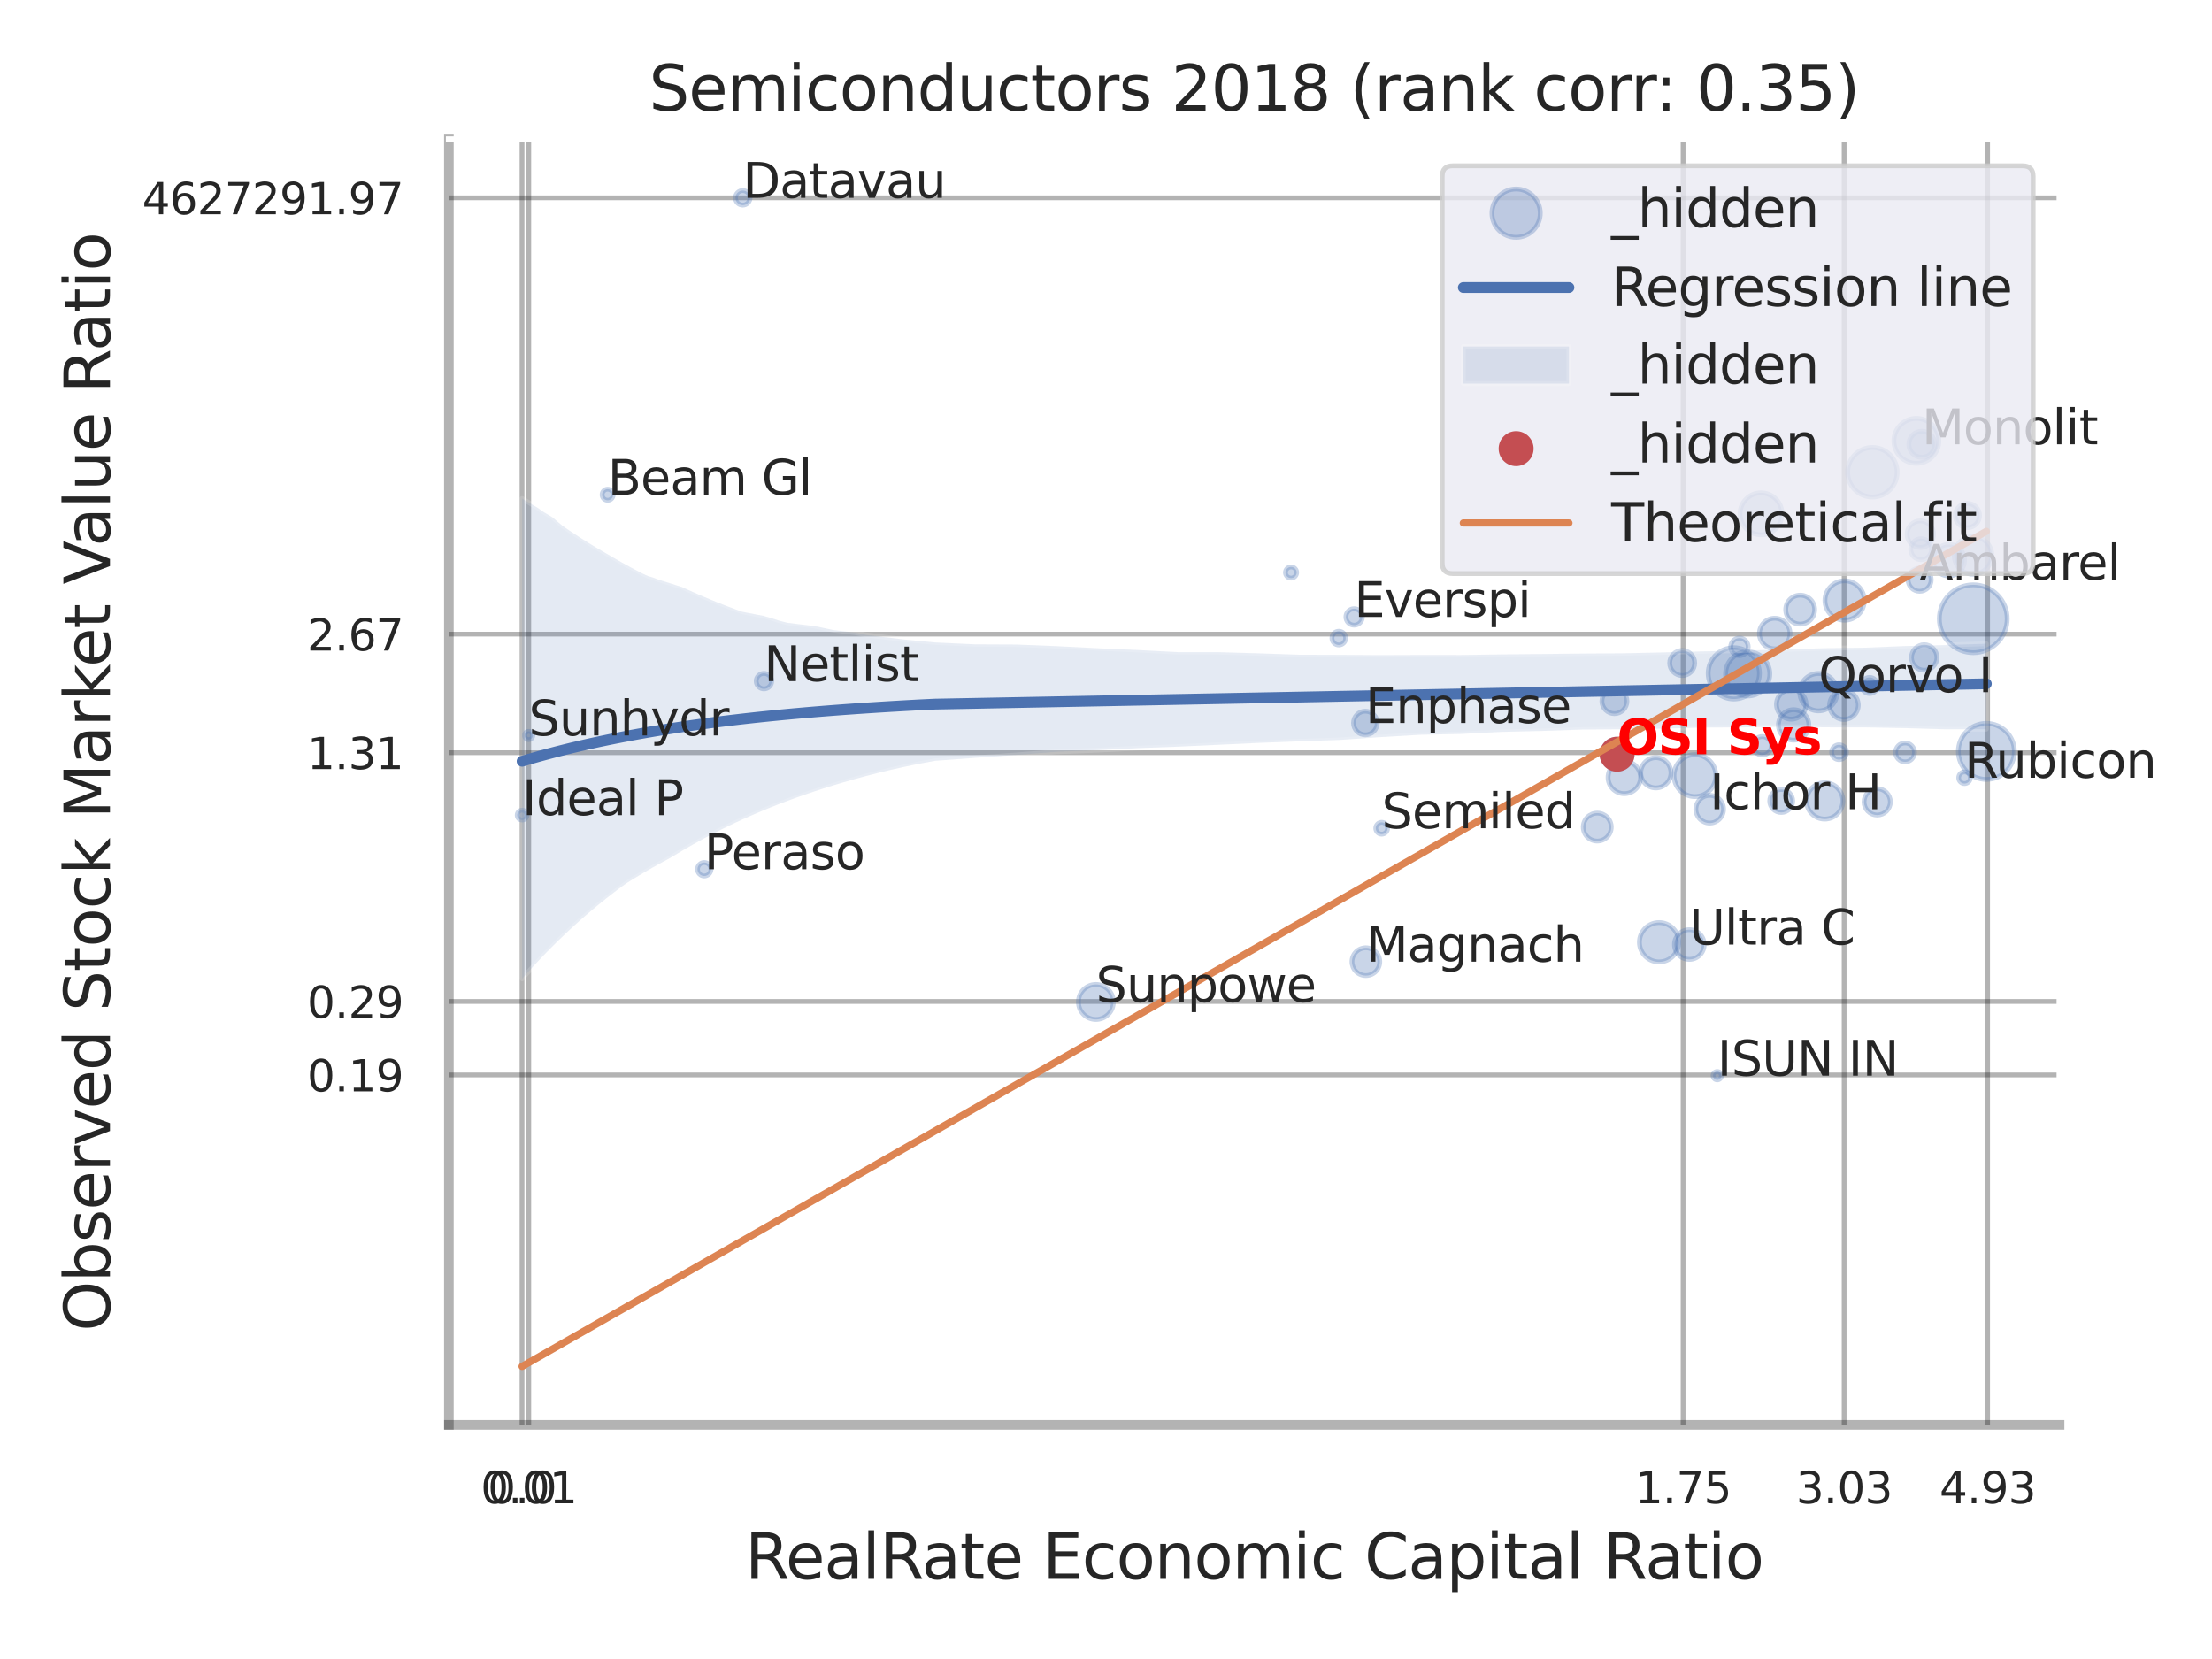 <?xml version="1.0" encoding="utf-8" standalone="no"?>
<!DOCTYPE svg PUBLIC "-//W3C//DTD SVG 1.1//EN"
  "http://www.w3.org/Graphics/SVG/1.1/DTD/svg11.dtd">
<svg xmlns:xlink="http://www.w3.org/1999/xlink" width="460.8pt" height="345.6pt" viewBox="0 0 460.8 345.6" xmlns="http://www.w3.org/2000/svg" version="1.1">
 <defs>
  <style type="text/css">*{stroke-linejoin: round; stroke-linecap: butt}</style>
 </defs>
 <g id="figure_1">
  <g id="patch_1">
   <path d="M 0 345.6 
L 460.8 345.6 
L 460.8 0 
L 0 0 
z
" style="fill: #ffffff"/>
  </g>
  <g id="axes_1">
   <g id="patch_2">
    <path d="M 93.51 296.82 
L 429.045 296.82 
L 429.045 29.04 
L 93.51 29.04 
z
" style="fill: #ffffff"/>
   </g>
   <g id="matplotlib.axis_1">
    <g id="xtick_1">
     <g id="line2d_1">
      <path d="M 108.749 296.82 
L 108.749 29.04 
" clip-path="url(#pbcc9a636e3)" style="fill: none; stroke: #000000; stroke-opacity: 0.3; stroke-linecap: round"/>
     </g>
     <g id="text_1">
      <!-- 0.0 -->
      <g style="fill: #262626" transform="translate(101.592 313.159) scale(0.09 -0.09)">
       <defs>
        <path id="DejaVuSans-30" d="M 2034 4250 
Q 1547 4250 1301 3770 
Q 1056 3291 1056 2328 
Q 1056 1369 1301 889 
Q 1547 409 2034 409 
Q 2525 409 2770 889 
Q 3016 1369 3016 2328 
Q 3016 3291 2770 3770 
Q 2525 4250 2034 4250 
z
M 2034 4750 
Q 2819 4750 3233 4129 
Q 3647 3509 3647 2328 
Q 3647 1150 3233 529 
Q 2819 -91 2034 -91 
Q 1250 -91 836 529 
Q 422 1150 422 2328 
Q 422 3509 836 4129 
Q 1250 4750 2034 4750 
z
" transform="scale(0.016)"/>
        <path id="DejaVuSans-2e" d="M 684 794 
L 1344 794 
L 1344 0 
L 684 0 
L 684 794 
z
" transform="scale(0.016)"/>
       </defs>
       <use xlink:href="#DejaVuSans-30"/>
       <use xlink:href="#DejaVuSans-2e" transform="translate(63.623 0)"/>
       <use xlink:href="#DejaVuSans-30" transform="translate(95.41 0)"/>
      </g>
     </g>
    </g>
    <g id="xtick_2">
     <g id="line2d_2">
      <path d="M 110.15 296.82 
L 110.15 29.04 
" clip-path="url(#pbcc9a636e3)" style="fill: none; stroke: #000000; stroke-opacity: 0.3; stroke-linecap: round"/>
     </g>
     <g id="text_2">
      <!-- 0.01 -->
      <g style="fill: #262626" transform="translate(100.131 313.159) scale(0.09 -0.09)">
       <defs>
        <path id="DejaVuSans-31" d="M 794 531 
L 1825 531 
L 1825 4091 
L 703 3866 
L 703 4441 
L 1819 4666 
L 2450 4666 
L 2450 531 
L 3481 531 
L 3481 0 
L 794 0 
L 794 531 
z
" transform="scale(0.016)"/>
       </defs>
       <use xlink:href="#DejaVuSans-30"/>
       <use xlink:href="#DejaVuSans-2e" transform="translate(63.623 0)"/>
       <use xlink:href="#DejaVuSans-30" transform="translate(95.41 0)"/>
       <use xlink:href="#DejaVuSans-31" transform="translate(159.033 0)"/>
      </g>
     </g>
    </g>
    <g id="xtick_3">
     <g id="line2d_3">
      <path d="M 350.623 296.82 
L 350.623 29.04 
" clip-path="url(#pbcc9a636e3)" style="fill: none; stroke: #000000; stroke-opacity: 0.3; stroke-linecap: round"/>
     </g>
     <g id="text_3">
      <!-- 1.75 -->
      <g style="fill: #262626" transform="translate(340.604 313.159) scale(0.09 -0.09)">
       <defs>
        <path id="DejaVuSans-37" d="M 525 4666 
L 3525 4666 
L 3525 4397 
L 1831 0 
L 1172 0 
L 2766 4134 
L 525 4134 
L 525 4666 
z
" transform="scale(0.016)"/>
        <path id="DejaVuSans-35" d="M 691 4666 
L 3169 4666 
L 3169 4134 
L 1269 4134 
L 1269 2991 
Q 1406 3038 1543 3061 
Q 1681 3084 1819 3084 
Q 2600 3084 3056 2656 
Q 3513 2228 3513 1497 
Q 3513 744 3044 326 
Q 2575 -91 1722 -91 
Q 1428 -91 1123 -41 
Q 819 9 494 109 
L 494 744 
Q 775 591 1075 516 
Q 1375 441 1709 441 
Q 2250 441 2565 725 
Q 2881 1009 2881 1497 
Q 2881 1984 2565 2268 
Q 2250 2553 1709 2553 
Q 1456 2553 1204 2497 
Q 953 2441 691 2322 
L 691 4666 
z
" transform="scale(0.016)"/>
       </defs>
       <use xlink:href="#DejaVuSans-31"/>
       <use xlink:href="#DejaVuSans-2e" transform="translate(63.623 0)"/>
       <use xlink:href="#DejaVuSans-37" transform="translate(95.41 0)"/>
       <use xlink:href="#DejaVuSans-35" transform="translate(159.033 0)"/>
      </g>
     </g>
    </g>
    <g id="xtick_4">
     <g id="line2d_4">
      <path d="M 384.168 296.82 
L 384.168 29.04 
" clip-path="url(#pbcc9a636e3)" style="fill: none; stroke: #000000; stroke-opacity: 0.3; stroke-linecap: round"/>
     </g>
     <g id="text_4">
      <!-- 3.03 -->
      <g style="fill: #262626" transform="translate(374.148 313.159) scale(0.09 -0.09)">
       <defs>
        <path id="DejaVuSans-33" d="M 2597 2516 
Q 3050 2419 3304 2112 
Q 3559 1806 3559 1356 
Q 3559 666 3084 287 
Q 2609 -91 1734 -91 
Q 1441 -91 1130 -33 
Q 819 25 488 141 
L 488 750 
Q 750 597 1062 519 
Q 1375 441 1716 441 
Q 2309 441 2620 675 
Q 2931 909 2931 1356 
Q 2931 1769 2642 2001 
Q 2353 2234 1838 2234 
L 1294 2234 
L 1294 2753 
L 1863 2753 
Q 2328 2753 2575 2939 
Q 2822 3125 2822 3475 
Q 2822 3834 2567 4026 
Q 2313 4219 1838 4219 
Q 1578 4219 1281 4162 
Q 984 4106 628 3988 
L 628 4550 
Q 988 4650 1302 4700 
Q 1616 4750 1894 4750 
Q 2613 4750 3031 4423 
Q 3450 4097 3450 3541 
Q 3450 3153 3228 2886 
Q 3006 2619 2597 2516 
z
" transform="scale(0.016)"/>
       </defs>
       <use xlink:href="#DejaVuSans-33"/>
       <use xlink:href="#DejaVuSans-2e" transform="translate(63.623 0)"/>
       <use xlink:href="#DejaVuSans-30" transform="translate(95.41 0)"/>
       <use xlink:href="#DejaVuSans-33" transform="translate(159.033 0)"/>
      </g>
     </g>
    </g>
    <g id="xtick_5">
     <g id="line2d_5">
      <path d="M 414.052 296.82 
L 414.052 29.04 
" clip-path="url(#pbcc9a636e3)" style="fill: none; stroke: #000000; stroke-opacity: 0.3; stroke-linecap: round"/>
     </g>
     <g id="text_5">
      <!-- 4.93 -->
      <g style="fill: #262626" transform="translate(404.033 313.159) scale(0.09 -0.09)">
       <defs>
        <path id="DejaVuSans-34" d="M 2419 4116 
L 825 1625 
L 2419 1625 
L 2419 4116 
z
M 2253 4666 
L 3047 4666 
L 3047 1625 
L 3713 1625 
L 3713 1100 
L 3047 1100 
L 3047 0 
L 2419 0 
L 2419 1100 
L 313 1100 
L 313 1709 
L 2253 4666 
z
" transform="scale(0.016)"/>
        <path id="DejaVuSans-39" d="M 703 97 
L 703 672 
Q 941 559 1184 500 
Q 1428 441 1663 441 
Q 2288 441 2617 861 
Q 2947 1281 2994 2138 
Q 2813 1869 2534 1725 
Q 2256 1581 1919 1581 
Q 1219 1581 811 2004 
Q 403 2428 403 3163 
Q 403 3881 828 4315 
Q 1253 4750 1959 4750 
Q 2769 4750 3195 4129 
Q 3622 3509 3622 2328 
Q 3622 1225 3098 567 
Q 2575 -91 1691 -91 
Q 1453 -91 1209 -44 
Q 966 3 703 97 
z
M 1959 2075 
Q 2384 2075 2632 2365 
Q 2881 2656 2881 3163 
Q 2881 3666 2632 3958 
Q 2384 4250 1959 4250 
Q 1534 4250 1286 3958 
Q 1038 3666 1038 3163 
Q 1038 2656 1286 2365 
Q 1534 2075 1959 2075 
z
" transform="scale(0.016)"/>
       </defs>
       <use xlink:href="#DejaVuSans-34"/>
       <use xlink:href="#DejaVuSans-2e" transform="translate(63.623 0)"/>
       <use xlink:href="#DejaVuSans-39" transform="translate(95.41 0)"/>
       <use xlink:href="#DejaVuSans-33" transform="translate(159.033 0)"/>
      </g>
     </g>
    </g>
    <g id="xtick_6"/>
    <g id="xtick_7"/>
    <g id="xtick_8"/>
    <g id="text_6">
     <!-- RealRate Economic Capital Ratio -->
     <g style="fill: #262626" transform="translate(155.224 328.908) scale(0.13 -0.13)">
      <defs>
       <path id="DejaVuSans-52" d="M 2841 2188 
Q 3044 2119 3236 1894 
Q 3428 1669 3622 1275 
L 4263 0 
L 3584 0 
L 2988 1197 
Q 2756 1666 2539 1819 
Q 2322 1972 1947 1972 
L 1259 1972 
L 1259 0 
L 628 0 
L 628 4666 
L 2053 4666 
Q 2853 4666 3247 4331 
Q 3641 3997 3641 3322 
Q 3641 2881 3436 2590 
Q 3231 2300 2841 2188 
z
M 1259 4147 
L 1259 2491 
L 2053 2491 
Q 2509 2491 2742 2702 
Q 2975 2913 2975 3322 
Q 2975 3731 2742 3939 
Q 2509 4147 2053 4147 
L 1259 4147 
z
" transform="scale(0.016)"/>
       <path id="DejaVuSans-65" d="M 3597 1894 
L 3597 1613 
L 953 1613 
Q 991 1019 1311 708 
Q 1631 397 2203 397 
Q 2534 397 2845 478 
Q 3156 559 3463 722 
L 3463 178 
Q 3153 47 2828 -22 
Q 2503 -91 2169 -91 
Q 1331 -91 842 396 
Q 353 884 353 1716 
Q 353 2575 817 3079 
Q 1281 3584 2069 3584 
Q 2775 3584 3186 3129 
Q 3597 2675 3597 1894 
z
M 3022 2063 
Q 3016 2534 2758 2815 
Q 2500 3097 2075 3097 
Q 1594 3097 1305 2825 
Q 1016 2553 972 2059 
L 3022 2063 
z
" transform="scale(0.016)"/>
       <path id="DejaVuSans-61" d="M 2194 1759 
Q 1497 1759 1228 1600 
Q 959 1441 959 1056 
Q 959 750 1161 570 
Q 1363 391 1709 391 
Q 2188 391 2477 730 
Q 2766 1069 2766 1631 
L 2766 1759 
L 2194 1759 
z
M 3341 1997 
L 3341 0 
L 2766 0 
L 2766 531 
Q 2569 213 2275 61 
Q 1981 -91 1556 -91 
Q 1019 -91 701 211 
Q 384 513 384 1019 
Q 384 1609 779 1909 
Q 1175 2209 1959 2209 
L 2766 2209 
L 2766 2266 
Q 2766 2663 2505 2880 
Q 2244 3097 1772 3097 
Q 1472 3097 1187 3025 
Q 903 2953 641 2809 
L 641 3341 
Q 956 3463 1253 3523 
Q 1550 3584 1831 3584 
Q 2591 3584 2966 3190 
Q 3341 2797 3341 1997 
z
" transform="scale(0.016)"/>
       <path id="DejaVuSans-6c" d="M 603 4863 
L 1178 4863 
L 1178 0 
L 603 0 
L 603 4863 
z
" transform="scale(0.016)"/>
       <path id="DejaVuSans-74" d="M 1172 4494 
L 1172 3500 
L 2356 3500 
L 2356 3053 
L 1172 3053 
L 1172 1153 
Q 1172 725 1289 603 
Q 1406 481 1766 481 
L 2356 481 
L 2356 0 
L 1766 0 
Q 1100 0 847 248 
Q 594 497 594 1153 
L 594 3053 
L 172 3053 
L 172 3500 
L 594 3500 
L 594 4494 
L 1172 4494 
z
" transform="scale(0.016)"/>
       <path id="DejaVuSans-20" transform="scale(0.016)"/>
       <path id="DejaVuSans-45" d="M 628 4666 
L 3578 4666 
L 3578 4134 
L 1259 4134 
L 1259 2753 
L 3481 2753 
L 3481 2222 
L 1259 2222 
L 1259 531 
L 3634 531 
L 3634 0 
L 628 0 
L 628 4666 
z
" transform="scale(0.016)"/>
       <path id="DejaVuSans-63" d="M 3122 3366 
L 3122 2828 
Q 2878 2963 2633 3030 
Q 2388 3097 2138 3097 
Q 1578 3097 1268 2742 
Q 959 2388 959 1747 
Q 959 1106 1268 751 
Q 1578 397 2138 397 
Q 2388 397 2633 464 
Q 2878 531 3122 666 
L 3122 134 
Q 2881 22 2623 -34 
Q 2366 -91 2075 -91 
Q 1284 -91 818 406 
Q 353 903 353 1747 
Q 353 2603 823 3093 
Q 1294 3584 2113 3584 
Q 2378 3584 2631 3529 
Q 2884 3475 3122 3366 
z
" transform="scale(0.016)"/>
       <path id="DejaVuSans-6f" d="M 1959 3097 
Q 1497 3097 1228 2736 
Q 959 2375 959 1747 
Q 959 1119 1226 758 
Q 1494 397 1959 397 
Q 2419 397 2687 759 
Q 2956 1122 2956 1747 
Q 2956 2369 2687 2733 
Q 2419 3097 1959 3097 
z
M 1959 3584 
Q 2709 3584 3137 3096 
Q 3566 2609 3566 1747 
Q 3566 888 3137 398 
Q 2709 -91 1959 -91 
Q 1206 -91 779 398 
Q 353 888 353 1747 
Q 353 2609 779 3096 
Q 1206 3584 1959 3584 
z
" transform="scale(0.016)"/>
       <path id="DejaVuSans-6e" d="M 3513 2113 
L 3513 0 
L 2938 0 
L 2938 2094 
Q 2938 2591 2744 2837 
Q 2550 3084 2163 3084 
Q 1697 3084 1428 2787 
Q 1159 2491 1159 1978 
L 1159 0 
L 581 0 
L 581 3500 
L 1159 3500 
L 1159 2956 
Q 1366 3272 1645 3428 
Q 1925 3584 2291 3584 
Q 2894 3584 3203 3211 
Q 3513 2838 3513 2113 
z
" transform="scale(0.016)"/>
       <path id="DejaVuSans-6d" d="M 3328 2828 
Q 3544 3216 3844 3400 
Q 4144 3584 4550 3584 
Q 5097 3584 5394 3201 
Q 5691 2819 5691 2113 
L 5691 0 
L 5113 0 
L 5113 2094 
Q 5113 2597 4934 2840 
Q 4756 3084 4391 3084 
Q 3944 3084 3684 2787 
Q 3425 2491 3425 1978 
L 3425 0 
L 2847 0 
L 2847 2094 
Q 2847 2600 2669 2842 
Q 2491 3084 2119 3084 
Q 1678 3084 1418 2786 
Q 1159 2488 1159 1978 
L 1159 0 
L 581 0 
L 581 3500 
L 1159 3500 
L 1159 2956 
Q 1356 3278 1631 3431 
Q 1906 3584 2284 3584 
Q 2666 3584 2933 3390 
Q 3200 3197 3328 2828 
z
" transform="scale(0.016)"/>
       <path id="DejaVuSans-69" d="M 603 3500 
L 1178 3500 
L 1178 0 
L 603 0 
L 603 3500 
z
M 603 4863 
L 1178 4863 
L 1178 4134 
L 603 4134 
L 603 4863 
z
" transform="scale(0.016)"/>
       <path id="DejaVuSans-43" d="M 4122 4306 
L 4122 3641 
Q 3803 3938 3442 4084 
Q 3081 4231 2675 4231 
Q 1875 4231 1450 3742 
Q 1025 3253 1025 2328 
Q 1025 1406 1450 917 
Q 1875 428 2675 428 
Q 3081 428 3442 575 
Q 3803 722 4122 1019 
L 4122 359 
Q 3791 134 3420 21 
Q 3050 -91 2638 -91 
Q 1578 -91 968 557 
Q 359 1206 359 2328 
Q 359 3453 968 4101 
Q 1578 4750 2638 4750 
Q 3056 4750 3426 4639 
Q 3797 4528 4122 4306 
z
" transform="scale(0.016)"/>
       <path id="DejaVuSans-70" d="M 1159 525 
L 1159 -1331 
L 581 -1331 
L 581 3500 
L 1159 3500 
L 1159 2969 
Q 1341 3281 1617 3432 
Q 1894 3584 2278 3584 
Q 2916 3584 3314 3078 
Q 3713 2572 3713 1747 
Q 3713 922 3314 415 
Q 2916 -91 2278 -91 
Q 1894 -91 1617 61 
Q 1341 213 1159 525 
z
M 3116 1747 
Q 3116 2381 2855 2742 
Q 2594 3103 2138 3103 
Q 1681 3103 1420 2742 
Q 1159 2381 1159 1747 
Q 1159 1113 1420 752 
Q 1681 391 2138 391 
Q 2594 391 2855 752 
Q 3116 1113 3116 1747 
z
" transform="scale(0.016)"/>
      </defs>
      <use xlink:href="#DejaVuSans-52"/>
      <use xlink:href="#DejaVuSans-65" transform="translate(64.982 0)"/>
      <use xlink:href="#DejaVuSans-61" transform="translate(126.506 0)"/>
      <use xlink:href="#DejaVuSans-6c" transform="translate(187.785 0)"/>
      <use xlink:href="#DejaVuSans-52" transform="translate(215.568 0)"/>
      <use xlink:href="#DejaVuSans-61" transform="translate(282.801 0)"/>
      <use xlink:href="#DejaVuSans-74" transform="translate(344.08 0)"/>
      <use xlink:href="#DejaVuSans-65" transform="translate(383.289 0)"/>
      <use xlink:href="#DejaVuSans-20" transform="translate(444.812 0)"/>
      <use xlink:href="#DejaVuSans-45" transform="translate(476.6 0)"/>
      <use xlink:href="#DejaVuSans-63" transform="translate(539.783 0)"/>
      <use xlink:href="#DejaVuSans-6f" transform="translate(594.764 0)"/>
      <use xlink:href="#DejaVuSans-6e" transform="translate(655.945 0)"/>
      <use xlink:href="#DejaVuSans-6f" transform="translate(719.324 0)"/>
      <use xlink:href="#DejaVuSans-6d" transform="translate(780.506 0)"/>
      <use xlink:href="#DejaVuSans-69" transform="translate(877.918 0)"/>
      <use xlink:href="#DejaVuSans-63" transform="translate(905.701 0)"/>
      <use xlink:href="#DejaVuSans-20" transform="translate(960.682 0)"/>
      <use xlink:href="#DejaVuSans-43" transform="translate(992.469 0)"/>
      <use xlink:href="#DejaVuSans-61" transform="translate(1062.293 0)"/>
      <use xlink:href="#DejaVuSans-70" transform="translate(1123.572 0)"/>
      <use xlink:href="#DejaVuSans-69" transform="translate(1187.049 0)"/>
      <use xlink:href="#DejaVuSans-74" transform="translate(1214.832 0)"/>
      <use xlink:href="#DejaVuSans-61" transform="translate(1254.041 0)"/>
      <use xlink:href="#DejaVuSans-6c" transform="translate(1315.32 0)"/>
      <use xlink:href="#DejaVuSans-20" transform="translate(1343.104 0)"/>
      <use xlink:href="#DejaVuSans-52" transform="translate(1374.891 0)"/>
      <use xlink:href="#DejaVuSans-61" transform="translate(1442.123 0)"/>
      <use xlink:href="#DejaVuSans-74" transform="translate(1503.402 0)"/>
      <use xlink:href="#DejaVuSans-69" transform="translate(1542.611 0)"/>
      <use xlink:href="#DejaVuSans-6f" transform="translate(1570.395 0)"/>
     </g>
    </g>
   </g>
   <g id="matplotlib.axis_2">
    <g id="ytick_1">
     <g id="line2d_6">
      <path d="M 93.51 223.929 
L 429.045 223.929 
" clip-path="url(#pbcc9a636e3)" style="fill: none; stroke: #000000; stroke-opacity: 0.3; stroke-linecap: round"/>
     </g>
     <g id="text_7">
      <!-- 0.19 -->
      <g style="fill: #262626" transform="translate(63.971 227.348) scale(0.09 -0.09)">
       <use xlink:href="#DejaVuSans-30"/>
       <use xlink:href="#DejaVuSans-2e" transform="translate(63.623 0)"/>
       <use xlink:href="#DejaVuSans-31" transform="translate(95.41 0)"/>
       <use xlink:href="#DejaVuSans-39" transform="translate(159.033 0)"/>
      </g>
     </g>
    </g>
    <g id="ytick_2">
     <g id="line2d_7">
      <path d="M 93.51 208.624 
L 429.045 208.624 
" clip-path="url(#pbcc9a636e3)" style="fill: none; stroke: #000000; stroke-opacity: 0.3; stroke-linecap: round"/>
     </g>
     <g id="text_8">
      <!-- 0.29 -->
      <g style="fill: #262626" transform="translate(63.971 212.043) scale(0.09 -0.09)">
       <defs>
        <path id="DejaVuSans-32" d="M 1228 531 
L 3431 531 
L 3431 0 
L 469 0 
L 469 531 
Q 828 903 1448 1529 
Q 2069 2156 2228 2338 
Q 2531 2678 2651 2914 
Q 2772 3150 2772 3378 
Q 2772 3750 2511 3984 
Q 2250 4219 1831 4219 
Q 1534 4219 1204 4116 
Q 875 4013 500 3803 
L 500 4441 
Q 881 4594 1212 4672 
Q 1544 4750 1819 4750 
Q 2544 4750 2975 4387 
Q 3406 4025 3406 3419 
Q 3406 3131 3298 2873 
Q 3191 2616 2906 2266 
Q 2828 2175 2409 1742 
Q 1991 1309 1228 531 
z
" transform="scale(0.016)"/>
       </defs>
       <use xlink:href="#DejaVuSans-30"/>
       <use xlink:href="#DejaVuSans-2e" transform="translate(63.623 0)"/>
       <use xlink:href="#DejaVuSans-32" transform="translate(95.41 0)"/>
       <use xlink:href="#DejaVuSans-39" transform="translate(159.033 0)"/>
      </g>
     </g>
    </g>
    <g id="ytick_3">
     <g id="line2d_8">
      <path d="M 93.51 156.797 
L 429.045 156.797 
" clip-path="url(#pbcc9a636e3)" style="fill: none; stroke: #000000; stroke-opacity: 0.3; stroke-linecap: round"/>
     </g>
     <g id="text_9">
      <!-- 1.31 -->
      <g style="fill: #262626" transform="translate(63.971 160.216) scale(0.09 -0.09)">
       <use xlink:href="#DejaVuSans-31"/>
       <use xlink:href="#DejaVuSans-2e" transform="translate(63.623 0)"/>
       <use xlink:href="#DejaVuSans-33" transform="translate(95.41 0)"/>
       <use xlink:href="#DejaVuSans-31" transform="translate(159.033 0)"/>
      </g>
     </g>
    </g>
    <g id="ytick_4">
     <g id="line2d_9">
      <path d="M 93.51 132.101 
L 429.045 132.101 
" clip-path="url(#pbcc9a636e3)" style="fill: none; stroke: #000000; stroke-opacity: 0.3; stroke-linecap: round"/>
     </g>
     <g id="text_10">
      <!-- 2.67 -->
      <g style="fill: #262626" transform="translate(63.971 135.52) scale(0.09 -0.09)">
       <defs>
        <path id="DejaVuSans-36" d="M 2113 2584 
Q 1688 2584 1439 2293 
Q 1191 2003 1191 1497 
Q 1191 994 1439 701 
Q 1688 409 2113 409 
Q 2538 409 2786 701 
Q 3034 994 3034 1497 
Q 3034 2003 2786 2293 
Q 2538 2584 2113 2584 
z
M 3366 4563 
L 3366 3988 
Q 3128 4100 2886 4159 
Q 2644 4219 2406 4219 
Q 1781 4219 1451 3797 
Q 1122 3375 1075 2522 
Q 1259 2794 1537 2939 
Q 1816 3084 2150 3084 
Q 2853 3084 3261 2657 
Q 3669 2231 3669 1497 
Q 3669 778 3244 343 
Q 2819 -91 2113 -91 
Q 1303 -91 875 529 
Q 447 1150 447 2328 
Q 447 3434 972 4092 
Q 1497 4750 2381 4750 
Q 2619 4750 2861 4703 
Q 3103 4656 3366 4563 
z
" transform="scale(0.016)"/>
       </defs>
       <use xlink:href="#DejaVuSans-32"/>
       <use xlink:href="#DejaVuSans-2e" transform="translate(63.623 0)"/>
       <use xlink:href="#DejaVuSans-36" transform="translate(95.41 0)"/>
       <use xlink:href="#DejaVuSans-37" transform="translate(159.033 0)"/>
      </g>
     </g>
    </g>
    <g id="ytick_5">
     <g id="line2d_10">
      <path d="M 93.51 41.207 
L 429.045 41.207 
" clip-path="url(#pbcc9a636e3)" style="fill: none; stroke: #000000; stroke-opacity: 0.3; stroke-linecap: round"/>
     </g>
     <g id="text_11">
      <!-- 4627291.97 -->
      <g style="fill: #262626" transform="translate(29.613 44.627) scale(0.09 -0.09)">
       <use xlink:href="#DejaVuSans-34"/>
       <use xlink:href="#DejaVuSans-36" transform="translate(63.623 0)"/>
       <use xlink:href="#DejaVuSans-32" transform="translate(127.246 0)"/>
       <use xlink:href="#DejaVuSans-37" transform="translate(190.869 0)"/>
       <use xlink:href="#DejaVuSans-32" transform="translate(254.492 0)"/>
       <use xlink:href="#DejaVuSans-39" transform="translate(318.115 0)"/>
       <use xlink:href="#DejaVuSans-31" transform="translate(381.738 0)"/>
       <use xlink:href="#DejaVuSans-2e" transform="translate(445.361 0)"/>
       <use xlink:href="#DejaVuSans-39" transform="translate(477.148 0)"/>
       <use xlink:href="#DejaVuSans-37" transform="translate(540.771 0)"/>
      </g>
     </g>
    </g>
    <g id="ytick_6"/>
    <g id="ytick_7"/>
    <g id="ytick_8"/>
    <g id="ytick_9"/>
    <g id="ytick_10"/>
    <g id="text_12">
     <!-- Observed Stock Market Value Ratio -->
     <g style="fill: #262626" transform="translate(22.91 277.332) rotate(-90) scale(0.13 -0.13)">
      <defs>
       <path id="DejaVuSans-4f" d="M 2522 4238 
Q 1834 4238 1429 3725 
Q 1025 3213 1025 2328 
Q 1025 1447 1429 934 
Q 1834 422 2522 422 
Q 3209 422 3611 934 
Q 4013 1447 4013 2328 
Q 4013 3213 3611 3725 
Q 3209 4238 2522 4238 
z
M 2522 4750 
Q 3503 4750 4090 4092 
Q 4678 3434 4678 2328 
Q 4678 1225 4090 567 
Q 3503 -91 2522 -91 
Q 1538 -91 948 565 
Q 359 1222 359 2328 
Q 359 3434 948 4092 
Q 1538 4750 2522 4750 
z
" transform="scale(0.016)"/>
       <path id="DejaVuSans-62" d="M 3116 1747 
Q 3116 2381 2855 2742 
Q 2594 3103 2138 3103 
Q 1681 3103 1420 2742 
Q 1159 2381 1159 1747 
Q 1159 1113 1420 752 
Q 1681 391 2138 391 
Q 2594 391 2855 752 
Q 3116 1113 3116 1747 
z
M 1159 2969 
Q 1341 3281 1617 3432 
Q 1894 3584 2278 3584 
Q 2916 3584 3314 3078 
Q 3713 2572 3713 1747 
Q 3713 922 3314 415 
Q 2916 -91 2278 -91 
Q 1894 -91 1617 61 
Q 1341 213 1159 525 
L 1159 0 
L 581 0 
L 581 4863 
L 1159 4863 
L 1159 2969 
z
" transform="scale(0.016)"/>
       <path id="DejaVuSans-73" d="M 2834 3397 
L 2834 2853 
Q 2591 2978 2328 3040 
Q 2066 3103 1784 3103 
Q 1356 3103 1142 2972 
Q 928 2841 928 2578 
Q 928 2378 1081 2264 
Q 1234 2150 1697 2047 
L 1894 2003 
Q 2506 1872 2764 1633 
Q 3022 1394 3022 966 
Q 3022 478 2636 193 
Q 2250 -91 1575 -91 
Q 1294 -91 989 -36 
Q 684 19 347 128 
L 347 722 
Q 666 556 975 473 
Q 1284 391 1588 391 
Q 1994 391 2212 530 
Q 2431 669 2431 922 
Q 2431 1156 2273 1281 
Q 2116 1406 1581 1522 
L 1381 1569 
Q 847 1681 609 1914 
Q 372 2147 372 2553 
Q 372 3047 722 3315 
Q 1072 3584 1716 3584 
Q 2034 3584 2315 3537 
Q 2597 3491 2834 3397 
z
" transform="scale(0.016)"/>
       <path id="DejaVuSans-72" d="M 2631 2963 
Q 2534 3019 2420 3045 
Q 2306 3072 2169 3072 
Q 1681 3072 1420 2755 
Q 1159 2438 1159 1844 
L 1159 0 
L 581 0 
L 581 3500 
L 1159 3500 
L 1159 2956 
Q 1341 3275 1631 3429 
Q 1922 3584 2338 3584 
Q 2397 3584 2469 3576 
Q 2541 3569 2628 3553 
L 2631 2963 
z
" transform="scale(0.016)"/>
       <path id="DejaVuSans-76" d="M 191 3500 
L 800 3500 
L 1894 563 
L 2988 3500 
L 3597 3500 
L 2284 0 
L 1503 0 
L 191 3500 
z
" transform="scale(0.016)"/>
       <path id="DejaVuSans-64" d="M 2906 2969 
L 2906 4863 
L 3481 4863 
L 3481 0 
L 2906 0 
L 2906 525 
Q 2725 213 2448 61 
Q 2172 -91 1784 -91 
Q 1150 -91 751 415 
Q 353 922 353 1747 
Q 353 2572 751 3078 
Q 1150 3584 1784 3584 
Q 2172 3584 2448 3432 
Q 2725 3281 2906 2969 
z
M 947 1747 
Q 947 1113 1208 752 
Q 1469 391 1925 391 
Q 2381 391 2643 752 
Q 2906 1113 2906 1747 
Q 2906 2381 2643 2742 
Q 2381 3103 1925 3103 
Q 1469 3103 1208 2742 
Q 947 2381 947 1747 
z
" transform="scale(0.016)"/>
       <path id="DejaVuSans-53" d="M 3425 4513 
L 3425 3897 
Q 3066 4069 2747 4153 
Q 2428 4238 2131 4238 
Q 1616 4238 1336 4038 
Q 1056 3838 1056 3469 
Q 1056 3159 1242 3001 
Q 1428 2844 1947 2747 
L 2328 2669 
Q 3034 2534 3370 2195 
Q 3706 1856 3706 1288 
Q 3706 609 3251 259 
Q 2797 -91 1919 -91 
Q 1588 -91 1214 -16 
Q 841 59 441 206 
L 441 856 
Q 825 641 1194 531 
Q 1563 422 1919 422 
Q 2459 422 2753 634 
Q 3047 847 3047 1241 
Q 3047 1584 2836 1778 
Q 2625 1972 2144 2069 
L 1759 2144 
Q 1053 2284 737 2584 
Q 422 2884 422 3419 
Q 422 4038 858 4394 
Q 1294 4750 2059 4750 
Q 2388 4750 2728 4690 
Q 3069 4631 3425 4513 
z
" transform="scale(0.016)"/>
       <path id="DejaVuSans-6b" d="M 581 4863 
L 1159 4863 
L 1159 1991 
L 2875 3500 
L 3609 3500 
L 1753 1863 
L 3688 0 
L 2938 0 
L 1159 1709 
L 1159 0 
L 581 0 
L 581 4863 
z
" transform="scale(0.016)"/>
       <path id="DejaVuSans-4d" d="M 628 4666 
L 1569 4666 
L 2759 1491 
L 3956 4666 
L 4897 4666 
L 4897 0 
L 4281 0 
L 4281 4097 
L 3078 897 
L 2444 897 
L 1241 4097 
L 1241 0 
L 628 0 
L 628 4666 
z
" transform="scale(0.016)"/>
       <path id="DejaVuSans-56" d="M 1831 0 
L 50 4666 
L 709 4666 
L 2188 738 
L 3669 4666 
L 4325 4666 
L 2547 0 
L 1831 0 
z
" transform="scale(0.016)"/>
       <path id="DejaVuSans-75" d="M 544 1381 
L 544 3500 
L 1119 3500 
L 1119 1403 
Q 1119 906 1312 657 
Q 1506 409 1894 409 
Q 2359 409 2629 706 
Q 2900 1003 2900 1516 
L 2900 3500 
L 3475 3500 
L 3475 0 
L 2900 0 
L 2900 538 
Q 2691 219 2414 64 
Q 2138 -91 1772 -91 
Q 1169 -91 856 284 
Q 544 659 544 1381 
z
M 1991 3584 
L 1991 3584 
z
" transform="scale(0.016)"/>
      </defs>
      <use xlink:href="#DejaVuSans-4f"/>
      <use xlink:href="#DejaVuSans-62" transform="translate(78.711 0)"/>
      <use xlink:href="#DejaVuSans-73" transform="translate(142.188 0)"/>
      <use xlink:href="#DejaVuSans-65" transform="translate(194.287 0)"/>
      <use xlink:href="#DejaVuSans-72" transform="translate(255.811 0)"/>
      <use xlink:href="#DejaVuSans-76" transform="translate(296.924 0)"/>
      <use xlink:href="#DejaVuSans-65" transform="translate(356.104 0)"/>
      <use xlink:href="#DejaVuSans-64" transform="translate(417.627 0)"/>
      <use xlink:href="#DejaVuSans-20" transform="translate(481.104 0)"/>
      <use xlink:href="#DejaVuSans-53" transform="translate(512.891 0)"/>
      <use xlink:href="#DejaVuSans-74" transform="translate(576.367 0)"/>
      <use xlink:href="#DejaVuSans-6f" transform="translate(615.576 0)"/>
      <use xlink:href="#DejaVuSans-63" transform="translate(676.758 0)"/>
      <use xlink:href="#DejaVuSans-6b" transform="translate(731.738 0)"/>
      <use xlink:href="#DejaVuSans-20" transform="translate(789.648 0)"/>
      <use xlink:href="#DejaVuSans-4d" transform="translate(821.436 0)"/>
      <use xlink:href="#DejaVuSans-61" transform="translate(907.715 0)"/>
      <use xlink:href="#DejaVuSans-72" transform="translate(968.994 0)"/>
      <use xlink:href="#DejaVuSans-6b" transform="translate(1010.107 0)"/>
      <use xlink:href="#DejaVuSans-65" transform="translate(1064.393 0)"/>
      <use xlink:href="#DejaVuSans-74" transform="translate(1125.916 0)"/>
      <use xlink:href="#DejaVuSans-20" transform="translate(1165.125 0)"/>
      <use xlink:href="#DejaVuSans-56" transform="translate(1196.912 0)"/>
      <use xlink:href="#DejaVuSans-61" transform="translate(1257.57 0)"/>
      <use xlink:href="#DejaVuSans-6c" transform="translate(1318.85 0)"/>
      <use xlink:href="#DejaVuSans-75" transform="translate(1346.633 0)"/>
      <use xlink:href="#DejaVuSans-65" transform="translate(1410.012 0)"/>
      <use xlink:href="#DejaVuSans-20" transform="translate(1471.535 0)"/>
      <use xlink:href="#DejaVuSans-52" transform="translate(1503.322 0)"/>
      <use xlink:href="#DejaVuSans-61" transform="translate(1570.555 0)"/>
      <use xlink:href="#DejaVuSans-74" transform="translate(1631.834 0)"/>
      <use xlink:href="#DejaVuSans-69" transform="translate(1671.043 0)"/>
      <use xlink:href="#DejaVuSans-6f" transform="translate(1698.826 0)"/>
     </g>
    </g>
   </g>
   <g id="PathCollection_1">
    <path d="M 366.853 111.411 
C 368.012 111.411 369.125 110.951 369.945 110.131 
C 370.765 109.311 371.226 108.198 371.226 107.039 
C 371.226 105.879 370.765 104.766 369.945 103.946 
C 369.125 103.126 368.012 102.666 366.853 102.666 
C 365.693 102.666 364.581 103.126 363.761 103.946 
C 362.94 104.766 362.48 105.879 362.48 107.039 
C 362.48 108.198 362.94 109.311 363.761 110.131 
C 364.581 110.951 365.693 111.411 366.853 111.411 
z
" clip-path="url(#pbcc9a636e3)" style="fill: #4c72b0; fill-opacity: 0.3; stroke: #4c72b0; stroke-opacity: 0.3"/>
    <path d="M 411.025 119.621 
C 412.064 119.621 413.061 119.208 413.796 118.473 
C 414.532 117.738 414.945 116.741 414.945 115.701 
C 414.945 114.662 414.532 113.665 413.796 112.93 
C 413.061 112.194 412.064 111.781 411.025 111.781 
C 409.985 111.781 408.988 112.194 408.253 112.93 
C 407.518 113.665 407.105 114.662 407.105 115.701 
C 407.105 116.741 407.518 117.738 408.253 118.473 
C 408.988 119.208 409.985 119.621 411.025 119.621 
z
" clip-path="url(#pbcc9a636e3)" style="fill: #4c72b0; fill-opacity: 0.3; stroke: #4c72b0; stroke-opacity: 0.3"/>
    <path d="M 364.076 144.993 
C 365.3 144.993 366.473 144.507 367.338 143.642 
C 368.203 142.777 368.689 141.603 368.689 140.38 
C 368.689 139.157 368.203 137.983 367.338 137.118 
C 366.473 136.253 365.3 135.767 364.076 135.767 
C 362.853 135.767 361.68 136.253 360.815 137.118 
C 359.95 137.983 359.464 139.157 359.464 140.38 
C 359.464 141.603 359.95 142.777 360.815 143.642 
C 361.68 144.507 362.853 144.993 364.076 144.993 
z
" clip-path="url(#pbcc9a636e3)" style="fill: #4c72b0; fill-opacity: 0.3; stroke: #4c72b0; stroke-opacity: 0.3"/>
    <path d="M 361.184 145.618 
C 362.601 145.618 363.96 145.055 364.962 144.053 
C 365.964 143.051 366.527 141.692 366.527 140.275 
C 366.527 138.858 365.964 137.499 364.962 136.497 
C 363.96 135.496 362.601 134.933 361.184 134.933 
C 359.767 134.933 358.408 135.496 357.406 136.497 
C 356.405 137.499 355.842 138.858 355.842 140.275 
C 355.842 141.692 356.405 143.051 357.406 144.053 
C 358.408 145.055 359.767 145.618 361.184 145.618 
z
" clip-path="url(#pbcc9a636e3)" style="fill: #4c72b0; fill-opacity: 0.3; stroke: #4c72b0; stroke-opacity: 0.3"/>
    <path d="M 373.646 154.189 
C 374.488 154.189 375.295 153.855 375.89 153.26 
C 376.485 152.665 376.82 151.858 376.82 151.016 
C 376.82 150.174 376.485 149.367 375.89 148.772 
C 375.295 148.177 374.488 147.843 373.646 147.843 
C 372.805 147.843 371.997 148.177 371.402 148.772 
C 370.807 149.367 370.473 150.174 370.473 151.016 
C 370.473 151.858 370.807 152.665 371.402 153.26 
C 371.997 153.855 372.805 154.189 373.646 154.189 
z
" clip-path="url(#pbcc9a636e3)" style="fill: #4c72b0; fill-opacity: 0.3; stroke: #4c72b0; stroke-opacity: 0.3"/>
    <path d="M 411.07 135.97 
C 412.945 135.97 414.744 135.225 416.07 133.899 
C 417.396 132.573 418.141 130.774 418.141 128.899 
C 418.141 127.024 417.396 125.225 416.07 123.899 
C 414.744 122.573 412.945 121.828 411.07 121.828 
C 409.195 121.828 407.396 122.573 406.07 123.899 
C 404.744 125.225 403.999 127.024 403.999 128.899 
C 403.999 130.774 404.744 132.573 406.07 133.899 
C 407.396 135.225 409.195 135.97 411.07 135.97 
z
" clip-path="url(#pbcc9a636e3)" style="fill: #4c72b0; fill-opacity: 0.3; stroke: #4c72b0; stroke-opacity: 0.3"/>
    <path d="M 384.127 149.876 
C 384.92 149.876 385.68 149.561 386.241 149 
C 386.801 148.44 387.116 147.679 387.116 146.886 
C 387.116 146.093 386.801 145.333 386.241 144.772 
C 385.68 144.212 384.92 143.897 384.127 143.897 
C 383.334 143.897 382.573 144.212 382.013 144.772 
C 381.452 145.333 381.137 146.093 381.137 146.886 
C 381.137 147.679 381.452 148.44 382.013 149 
C 382.573 149.561 383.334 149.876 384.127 149.876 
z
" clip-path="url(#pbcc9a636e3)" style="fill: #4c72b0; fill-opacity: 0.3; stroke: #4c72b0; stroke-opacity: 0.3"/>
    <path d="M 400.045 114.043 
C 400.779 114.043 401.483 113.751 402.002 113.232 
C 402.521 112.713 402.813 112.009 402.813 111.275 
C 402.813 110.541 402.521 109.837 402.002 109.318 
C 401.483 108.799 400.779 108.507 400.045 108.507 
C 399.311 108.507 398.607 108.799 398.088 109.318 
C 397.569 109.837 397.277 110.541 397.277 111.275 
C 397.277 112.009 397.569 112.713 398.088 113.232 
C 398.607 113.751 399.311 114.043 400.045 114.043 
z
" clip-path="url(#pbcc9a636e3)" style="fill: #4c72b0; fill-opacity: 0.3; stroke: #4c72b0; stroke-opacity: 0.3"/>
    <path d="M 390.052 103.539 
C 391.421 103.539 392.734 102.995 393.702 102.027 
C 394.67 101.059 395.214 99.746 395.214 98.377 
C 395.214 97.008 394.67 95.695 393.702 94.727 
C 392.734 93.759 391.421 93.215 390.052 93.215 
C 388.683 93.215 387.37 93.759 386.402 94.727 
C 385.434 95.695 384.89 97.008 384.89 98.377 
C 384.89 99.746 385.434 101.059 386.402 102.027 
C 387.37 102.995 388.683 103.539 390.052 103.539 
z
" clip-path="url(#pbcc9a636e3)" style="fill: #4c72b0; fill-opacity: 0.3; stroke: #4c72b0; stroke-opacity: 0.3"/>
    <path d="M 413.793 162.367 
C 415.34 162.367 416.825 161.752 417.919 160.658 
C 419.013 159.564 419.628 158.079 419.628 156.532 
C 419.628 154.984 419.013 153.5 417.919 152.406 
C 416.825 151.312 415.34 150.697 413.793 150.697 
C 412.245 150.697 410.761 151.312 409.667 152.406 
C 408.573 153.5 407.958 154.984 407.958 156.532 
C 407.958 158.079 408.573 159.564 409.667 160.658 
C 410.761 161.752 412.245 162.367 413.793 162.367 
z
" clip-path="url(#pbcc9a636e3)" style="fill: #4c72b0; fill-opacity: 0.3; stroke: #4c72b0; stroke-opacity: 0.3"/>
    <path d="M 367.105 157.274 
C 367.614 157.274 368.102 157.072 368.462 156.713 
C 368.822 156.353 369.024 155.865 369.024 155.356 
C 369.024 154.847 368.822 154.359 368.462 153.999 
C 368.102 153.64 367.614 153.437 367.105 153.437 
C 366.596 153.437 366.108 153.64 365.749 153.999 
C 365.389 154.359 365.187 154.847 365.187 155.356 
C 365.187 155.865 365.389 156.353 365.749 156.713 
C 366.108 157.072 366.596 157.274 367.105 157.274 
z
" clip-path="url(#pbcc9a636e3)" style="fill: #4c72b0; fill-opacity: 0.3; stroke: #4c72b0; stroke-opacity: 0.3"/>
    <path d="M 391.057 169.788 
C 391.785 169.788 392.483 169.499 392.997 168.984 
C 393.512 168.47 393.801 167.772 393.801 167.044 
C 393.801 166.316 393.512 165.618 392.997 165.104 
C 392.483 164.589 391.785 164.3 391.057 164.3 
C 390.329 164.3 389.631 164.589 389.117 165.104 
C 388.602 165.618 388.313 166.316 388.313 167.044 
C 388.313 167.772 388.602 168.47 389.117 168.984 
C 389.631 169.499 390.329 169.788 391.057 169.788 
z
" clip-path="url(#pbcc9a636e3)" style="fill: #4c72b0; fill-opacity: 0.3; stroke: #4c72b0; stroke-opacity: 0.3"/>
    <path d="M 338.374 165.334 
C 339.271 165.334 340.132 164.977 340.767 164.342 
C 341.401 163.708 341.758 162.847 341.758 161.949 
C 341.758 161.052 341.401 160.191 340.767 159.556 
C 340.132 158.922 339.271 158.565 338.374 158.565 
C 337.476 158.565 336.615 158.922 335.981 159.556 
C 335.346 160.191 334.99 161.052 334.99 161.949 
C 334.99 162.847 335.346 163.708 335.981 164.342 
C 336.615 164.977 337.476 165.334 338.374 165.334 
z
" clip-path="url(#pbcc9a636e3)" style="fill: #4c72b0; fill-opacity: 0.3; stroke: #4c72b0; stroke-opacity: 0.3"/>
    <path d="M 384.269 129.193 
C 385.356 129.193 386.399 128.761 387.168 127.992 
C 387.937 127.223 388.369 126.18 388.369 125.092 
C 388.369 124.005 387.937 122.962 387.168 122.193 
C 386.399 121.424 385.356 120.992 384.269 120.992 
C 383.181 120.992 382.138 121.424 381.369 122.193 
C 380.6 122.962 380.168 124.005 380.168 125.092 
C 380.168 126.18 380.6 127.223 381.369 127.992 
C 382.138 128.761 383.181 129.193 384.269 129.193 
z
" clip-path="url(#pbcc9a636e3)" style="fill: #4c72b0; fill-opacity: 0.3; stroke: #4c72b0; stroke-opacity: 0.3"/>
    <path d="M 409.843 109.931 
C 410.515 109.931 411.16 109.664 411.636 109.188 
C 412.112 108.713 412.379 108.068 412.379 107.395 
C 412.379 106.722 412.112 106.077 411.636 105.602 
C 411.16 105.126 410.515 104.859 409.843 104.859 
C 409.17 104.859 408.525 105.126 408.049 105.602 
C 407.574 106.077 407.307 106.722 407.307 107.395 
C 407.307 108.068 407.574 108.713 408.049 109.188 
C 408.525 109.664 409.17 109.931 409.843 109.931 
z
" clip-path="url(#pbcc9a636e3)" style="fill: #4c72b0; fill-opacity: 0.3; stroke: #4c72b0; stroke-opacity: 0.3"/>
    <path d="M 336.316 148.665 
C 337.008 148.665 337.671 148.39 338.161 147.901 
C 338.65 147.411 338.925 146.748 338.925 146.056 
C 338.925 145.364 338.65 144.7 338.161 144.211 
C 337.671 143.722 337.008 143.447 336.316 143.447 
C 335.624 143.447 334.961 143.722 334.471 144.211 
C 333.982 144.7 333.707 145.364 333.707 146.056 
C 333.707 146.748 333.982 147.411 334.471 147.901 
C 334.961 148.39 335.624 148.665 336.316 148.665 
z
" clip-path="url(#pbcc9a636e3)" style="fill: #4c72b0; fill-opacity: 0.3; stroke: #4c72b0; stroke-opacity: 0.3"/>
    <path d="M 228.298 212.368 
C 229.263 212.368 230.19 211.985 230.873 211.302 
C 231.556 210.619 231.939 209.692 231.939 208.726 
C 231.939 207.76 231.556 206.834 230.873 206.151 
C 230.19 205.468 229.263 205.084 228.298 205.084 
C 227.332 205.084 226.405 205.468 225.722 206.151 
C 225.039 206.834 224.656 207.76 224.656 208.726 
C 224.656 209.692 225.039 210.619 225.722 211.302 
C 226.405 211.985 227.332 212.368 228.298 212.368 
z
" clip-path="url(#pbcc9a636e3)" style="fill: #4c72b0; fill-opacity: 0.3; stroke: #4c72b0; stroke-opacity: 0.3"/>
    <path d="M 278.899 134.36 
C 279.278 134.36 279.642 134.209 279.91 133.941 
C 280.178 133.673 280.329 133.31 280.329 132.93 
C 280.329 132.551 280.178 132.188 279.91 131.92 
C 279.642 131.651 279.278 131.501 278.899 131.501 
C 278.52 131.501 278.156 131.651 277.888 131.92 
C 277.62 132.188 277.469 132.551 277.469 132.93 
C 277.469 133.31 277.62 133.673 277.888 133.941 
C 278.156 134.209 278.52 134.36 278.899 134.36 
z
" clip-path="url(#pbcc9a636e3)" style="fill: #4c72b0; fill-opacity: 0.3; stroke: #4c72b0; stroke-opacity: 0.3"/>
    <path d="M 383.114 158.242 
C 383.524 158.242 383.918 158.079 384.208 157.789 
C 384.498 157.499 384.661 157.105 384.661 156.695 
C 384.661 156.284 384.498 155.891 384.208 155.6 
C 383.918 155.31 383.524 155.147 383.114 155.147 
C 382.703 155.147 382.31 155.31 382.019 155.6 
C 381.729 155.891 381.566 156.284 381.566 156.695 
C 381.566 157.105 381.729 157.499 382.019 157.789 
C 382.31 158.079 382.703 158.242 383.114 158.242 
z
" clip-path="url(#pbcc9a636e3)" style="fill: #4c72b0; fill-opacity: 0.3; stroke: #4c72b0; stroke-opacity: 0.3"/>
    <path d="M 146.706 182.481 
C 147.078 182.481 147.435 182.333 147.699 182.07 
C 147.962 181.807 148.11 181.449 148.11 181.077 
C 148.11 180.705 147.962 180.348 147.699 180.084 
C 147.435 179.821 147.078 179.673 146.706 179.673 
C 146.333 179.673 145.976 179.821 145.713 180.084 
C 145.45 180.348 145.302 180.705 145.302 181.077 
C 145.302 181.449 145.45 181.807 145.713 182.07 
C 145.976 182.333 146.333 182.481 146.706 182.481 
z
" clip-path="url(#pbcc9a636e3)" style="fill: #4c72b0; fill-opacity: 0.3; stroke: #4c72b0; stroke-opacity: 0.3"/>
    <path d="M 369.708 135.175 
C 370.554 135.175 371.366 134.838 371.965 134.24 
C 372.564 133.641 372.9 132.829 372.9 131.982 
C 372.9 131.136 372.564 130.324 371.965 129.725 
C 371.366 129.126 370.554 128.79 369.708 128.79 
C 368.861 128.79 368.049 129.126 367.45 129.725 
C 366.852 130.324 366.515 131.136 366.515 131.982 
C 366.515 132.829 366.852 133.641 367.45 134.24 
C 368.049 134.838 368.861 135.175 369.708 135.175 
z
" clip-path="url(#pbcc9a636e3)" style="fill: #4c72b0; fill-opacity: 0.3; stroke: #4c72b0; stroke-opacity: 0.3"/>
    <path d="M 373.156 149.819 
C 373.974 149.819 374.759 149.494 375.337 148.915 
C 375.916 148.337 376.241 147.552 376.241 146.734 
C 376.241 145.916 375.916 145.131 375.337 144.553 
C 374.759 143.974 373.974 143.649 373.156 143.649 
C 372.338 143.649 371.553 143.974 370.975 144.553 
C 370.396 145.131 370.071 145.916 370.071 146.734 
C 370.071 147.552 370.396 148.337 370.975 148.915 
C 371.553 149.494 372.338 149.819 373.156 149.819 
z
" clip-path="url(#pbcc9a636e3)" style="fill: #4c72b0; fill-opacity: 0.3; stroke: #4c72b0; stroke-opacity: 0.3"/>
    <path d="M 375.014 130.016 
C 375.813 130.016 376.581 129.698 377.146 129.133 
C 377.712 128.567 378.029 127.8 378.029 127 
C 378.029 126.2 377.712 125.433 377.146 124.868 
C 376.581 124.302 375.813 123.984 375.014 123.984 
C 374.214 123.984 373.447 124.302 372.881 124.868 
C 372.316 125.433 371.998 126.2 371.998 127 
C 371.998 127.8 372.316 128.567 372.881 129.133 
C 373.447 129.698 374.214 130.016 375.014 130.016 
z
" clip-path="url(#pbcc9a636e3)" style="fill: #4c72b0; fill-opacity: 0.3; stroke: #4c72b0; stroke-opacity: 0.3"/>
    <path d="M 336.869 160.256 
C 337.702 160.256 338.501 159.925 339.09 159.336 
C 339.679 158.747 340.01 157.948 340.01 157.115 
C 340.01 156.282 339.679 155.483 339.09 154.894 
C 338.501 154.305 337.702 153.974 336.869 153.974 
C 336.036 153.974 335.237 154.305 334.648 154.894 
C 334.06 155.483 333.729 156.282 333.729 157.115 
C 333.729 157.948 334.06 158.747 334.648 159.336 
C 335.237 159.925 336.036 160.256 336.869 160.256 
z
" clip-path="url(#pbcc9a636e3)" style="fill: #4c72b0; fill-opacity: 0.3; stroke: #4c72b0; stroke-opacity: 0.3"/>
    <path d="M 400.847 139.63 
C 401.552 139.63 402.228 139.35 402.727 138.852 
C 403.225 138.354 403.505 137.677 403.505 136.973 
C 403.505 136.268 403.225 135.592 402.727 135.093 
C 402.228 134.595 401.552 134.315 400.847 134.315 
C 400.143 134.315 399.467 134.595 398.968 135.093 
C 398.47 135.592 398.19 136.268 398.19 136.973 
C 398.19 137.677 398.47 138.354 398.968 138.852 
C 399.467 139.35 400.143 139.63 400.847 139.63 
z
" clip-path="url(#pbcc9a636e3)" style="fill: #4c72b0; fill-opacity: 0.3; stroke: #4c72b0; stroke-opacity: 0.3"/>
    <path d="M 362.361 136.581 
C 362.845 136.581 363.309 136.389 363.651 136.047 
C 363.994 135.704 364.186 135.24 364.186 134.756 
C 364.186 134.272 363.994 133.808 363.651 133.466 
C 363.309 133.124 362.845 132.931 362.361 132.931 
C 361.877 132.931 361.413 133.124 361.07 133.466 
C 360.728 133.808 360.536 134.272 360.536 134.756 
C 360.536 135.24 360.728 135.704 361.07 136.047 
C 361.413 136.389 361.877 136.581 362.361 136.581 
z
" clip-path="url(#pbcc9a636e3)" style="fill: #4c72b0; fill-opacity: 0.3; stroke: #4c72b0; stroke-opacity: 0.3"/>
    <path d="M 399.219 96.526 
C 400.462 96.526 401.655 96.032 402.534 95.153 
C 403.413 94.274 403.907 93.081 403.907 91.838 
C 403.907 90.595 403.413 89.402 402.534 88.523 
C 401.655 87.644 400.462 87.15 399.219 87.15 
C 397.976 87.15 396.783 87.644 395.904 88.523 
C 395.025 89.402 394.531 90.595 394.531 91.838 
C 394.531 93.081 395.025 94.274 395.904 95.153 
C 396.783 96.032 397.976 96.526 399.219 96.526 
z
" clip-path="url(#pbcc9a636e3)" style="fill: #4c72b0; fill-opacity: 0.3; stroke: #4c72b0; stroke-opacity: 0.3"/>
    <path d="M 345.618 200.38 
C 346.705 200.38 347.748 199.948 348.516 199.179 
C 349.285 198.411 349.717 197.368 349.717 196.281 
C 349.717 195.194 349.285 194.152 348.516 193.383 
C 347.748 192.614 346.705 192.183 345.618 192.183 
C 344.531 192.183 343.488 192.614 342.72 193.383 
C 341.951 194.152 341.519 195.194 341.519 196.281 
C 341.519 197.368 341.951 198.411 342.72 199.179 
C 343.488 199.948 344.531 200.38 345.618 200.38 
z
" clip-path="url(#pbcc9a636e3)" style="fill: #4c72b0; fill-opacity: 0.3; stroke: #4c72b0; stroke-opacity: 0.3"/>
    <path d="M 396.856 158.711 
C 397.378 158.711 397.88 158.503 398.249 158.134 
C 398.619 157.764 398.826 157.263 398.826 156.74 
C 398.826 156.218 398.619 155.716 398.249 155.347 
C 397.88 154.977 397.378 154.77 396.856 154.77 
C 396.333 154.77 395.832 154.977 395.462 155.347 
C 395.093 155.716 394.885 156.218 394.885 156.74 
C 394.885 157.263 395.093 157.764 395.462 158.134 
C 395.832 158.503 396.333 158.711 396.856 158.711 
z
" clip-path="url(#pbcc9a636e3)" style="fill: #4c72b0; fill-opacity: 0.3; stroke: #4c72b0; stroke-opacity: 0.3"/>
    <path d="M 353.083 165.944 
C 354.242 165.944 355.353 165.483 356.172 164.664 
C 356.991 163.845 357.451 162.734 357.451 161.576 
C 357.451 160.417 356.991 159.306 356.172 158.487 
C 355.353 157.668 354.242 157.207 353.083 157.207 
C 351.925 157.207 350.814 157.668 349.994 158.487 
C 349.175 159.306 348.715 160.417 348.715 161.576 
C 348.715 162.734 349.175 163.845 349.994 164.664 
C 350.814 165.483 351.925 165.944 353.083 165.944 
z
" clip-path="url(#pbcc9a636e3)" style="fill: #4c72b0; fill-opacity: 0.3; stroke: #4c72b0; stroke-opacity: 0.3"/>
    <path d="M 405.964 119.978 
C 406.834 119.978 407.668 119.633 408.282 119.018 
C 408.897 118.403 409.242 117.57 409.242 116.7 
C 409.242 115.831 408.897 114.997 408.282 114.382 
C 407.668 113.768 406.834 113.422 405.964 113.422 
C 405.095 113.422 404.261 113.768 403.647 114.382 
C 403.032 114.997 402.687 115.831 402.687 116.7 
C 402.687 117.57 403.032 118.403 403.647 119.018 
C 404.261 119.633 405.095 119.978 405.964 119.978 
z
" clip-path="url(#pbcc9a636e3)" style="fill: #4c72b0; fill-opacity: 0.3; stroke: #4c72b0; stroke-opacity: 0.3"/>
    <path d="M 400.215 116.598 
C 400.794 116.598 401.35 116.367 401.759 115.958 
C 402.168 115.549 402.399 114.993 402.399 114.414 
C 402.399 113.835 402.168 113.279 401.759 112.87 
C 401.35 112.46 400.794 112.23 400.215 112.23 
C 399.636 112.23 399.08 112.46 398.671 112.87 
C 398.261 113.279 398.031 113.835 398.031 114.414 
C 398.031 114.993 398.261 115.549 398.671 115.958 
C 399.08 116.367 399.636 116.598 400.215 116.598 
z
" clip-path="url(#pbcc9a636e3)" style="fill: #4c72b0; fill-opacity: 0.3; stroke: #4c72b0; stroke-opacity: 0.3"/>
    <path d="M 389.465 144.481 
C 389.911 144.481 390.338 144.304 390.653 143.989 
C 390.968 143.674 391.145 143.247 391.145 142.801 
C 391.145 142.355 390.968 141.928 390.653 141.613 
C 390.338 141.298 389.911 141.121 389.465 141.121 
C 389.019 141.121 388.592 141.298 388.277 141.613 
C 387.962 141.928 387.785 142.355 387.785 142.801 
C 387.785 143.247 387.962 143.674 388.277 143.989 
C 388.592 144.304 389.019 144.481 389.465 144.481 
z
" clip-path="url(#pbcc9a636e3)" style="fill: #4c72b0; fill-opacity: 0.3; stroke: #4c72b0; stroke-opacity: 0.3"/>
    <path d="M 371.059 169.247 
C 371.694 169.247 372.303 168.994 372.753 168.545 
C 373.202 168.096 373.454 167.487 373.454 166.852 
C 373.454 166.217 373.202 165.607 372.753 165.158 
C 372.303 164.709 371.694 164.457 371.059 164.457 
C 370.424 164.457 369.815 164.709 369.366 165.158 
C 368.917 165.607 368.664 166.217 368.664 166.852 
C 368.664 167.487 368.917 168.096 369.366 168.545 
C 369.815 168.994 370.424 169.247 371.059 169.247 
z
" clip-path="url(#pbcc9a636e3)" style="fill: #4c72b0; fill-opacity: 0.3; stroke: #4c72b0; stroke-opacity: 0.3"/>
    <path d="M 380.124 170.628 
C 381.128 170.628 382.091 170.229 382.801 169.519 
C 383.511 168.809 383.91 167.846 383.91 166.842 
C 383.91 165.838 383.511 164.875 382.801 164.166 
C 382.091 163.456 381.128 163.057 380.124 163.057 
C 379.12 163.057 378.157 163.456 377.447 164.166 
C 376.737 164.875 376.338 165.838 376.338 166.842 
C 376.338 167.846 376.737 168.809 377.447 169.519 
C 378.157 170.229 379.12 170.628 380.124 170.628 
z
" clip-path="url(#pbcc9a636e3)" style="fill: #4c72b0; fill-opacity: 0.3; stroke: #4c72b0; stroke-opacity: 0.3"/>
    <path d="M 351.916 199.858 
C 352.737 199.858 353.525 199.532 354.105 198.952 
C 354.685 198.371 355.011 197.584 355.011 196.763 
C 355.011 195.943 354.685 195.155 354.105 194.575 
C 353.525 193.994 352.737 193.668 351.916 193.668 
C 351.096 193.668 350.308 193.994 349.728 194.575 
C 349.148 195.155 348.821 195.943 348.821 196.763 
C 348.821 197.584 349.148 198.371 349.728 198.952 
C 350.308 199.532 351.096 199.858 351.916 199.858 
z
" clip-path="url(#pbcc9a636e3)" style="fill: #4c72b0; fill-opacity: 0.3; stroke: #4c72b0; stroke-opacity: 0.3"/>
    <path d="M 399.894 123.177 
C 400.534 123.177 401.148 122.922 401.6 122.47 
C 402.053 122.017 402.307 121.403 402.307 120.763 
C 402.307 120.123 402.053 119.509 401.6 119.056 
C 401.148 118.604 400.534 118.349 399.894 118.349 
C 399.253 118.349 398.639 118.604 398.187 119.056 
C 397.734 119.509 397.48 120.123 397.48 120.763 
C 397.48 121.403 397.734 122.017 398.187 122.47 
C 398.639 122.922 399.253 123.177 399.894 123.177 
z
" clip-path="url(#pbcc9a636e3)" style="fill: #4c72b0; fill-opacity: 0.3; stroke: #4c72b0; stroke-opacity: 0.3"/>
    <path d="M 400.355 95.27 
C 401.075 95.27 401.766 94.984 402.275 94.474 
C 402.784 93.965 403.07 93.274 403.07 92.554 
C 403.07 91.834 402.784 91.143 402.275 90.634 
C 401.766 90.124 401.075 89.838 400.355 89.838 
C 399.634 89.838 398.944 90.124 398.434 90.634 
C 397.925 91.143 397.639 91.834 397.639 92.554 
C 397.639 93.274 397.925 93.965 398.434 94.474 
C 398.944 94.984 399.634 95.27 400.355 95.27 
z
" clip-path="url(#pbcc9a636e3)" style="fill: #4c72b0; fill-opacity: 0.3; stroke: #4c72b0; stroke-opacity: 0.3"/>
    <path d="M 159.148 143.507 
C 159.576 143.507 159.987 143.337 160.29 143.034 
C 160.593 142.731 160.763 142.32 160.763 141.891 
C 160.763 141.463 160.593 141.052 160.29 140.749 
C 159.987 140.446 159.576 140.276 159.148 140.276 
C 158.719 140.276 158.308 140.446 158.005 140.749 
C 157.702 141.052 157.532 141.463 157.532 141.891 
C 157.532 142.32 157.702 142.731 158.005 143.034 
C 158.308 143.337 158.719 143.507 159.148 143.507 
z
" clip-path="url(#pbcc9a636e3)" style="fill: #4c72b0; fill-opacity: 0.3; stroke: #4c72b0; stroke-opacity: 0.3"/>
    <path d="M 350.431 140.728 
C 351.123 140.728 351.786 140.453 352.274 139.965 
C 352.763 139.476 353.038 138.813 353.038 138.122 
C 353.038 137.43 352.763 136.767 352.274 136.278 
C 351.786 135.79 351.123 135.515 350.431 135.515 
C 349.74 135.515 349.077 135.79 348.588 136.278 
C 348.099 136.767 347.825 137.43 347.825 138.122 
C 347.825 138.813 348.099 139.476 348.588 139.965 
C 349.077 140.453 349.74 140.728 350.431 140.728 
z
" clip-path="url(#pbcc9a636e3)" style="fill: #4c72b0; fill-opacity: 0.3; stroke: #4c72b0; stroke-opacity: 0.3"/>
    <path d="M 284.534 203.231 
C 285.303 203.231 286.039 202.926 286.583 202.383 
C 287.126 201.84 287.431 201.103 287.431 200.335 
C 287.431 199.567 287.126 198.83 286.583 198.287 
C 286.039 197.743 285.303 197.438 284.534 197.438 
C 283.766 197.438 283.029 197.743 282.486 198.287 
C 281.943 198.83 281.638 199.567 281.638 200.335 
C 281.638 201.103 281.943 201.84 282.486 202.383 
C 283.029 202.926 283.766 203.231 284.534 203.231 
z
" clip-path="url(#pbcc9a636e3)" style="fill: #4c72b0; fill-opacity: 0.3; stroke: #4c72b0; stroke-opacity: 0.3"/>
    <path d="M 287.828 173.771 
C 288.155 173.771 288.469 173.641 288.7 173.41 
C 288.931 173.179 289.061 172.865 289.061 172.539 
C 289.061 172.212 288.931 171.898 288.7 171.667 
C 288.469 171.436 288.155 171.306 287.828 171.306 
C 287.501 171.306 287.188 171.436 286.957 171.667 
C 286.726 171.898 286.596 172.212 286.596 172.539 
C 286.596 172.865 286.726 173.179 286.957 173.41 
C 287.188 173.641 287.501 173.771 287.828 173.771 
z
" clip-path="url(#pbcc9a636e3)" style="fill: #4c72b0; fill-opacity: 0.3; stroke: #4c72b0; stroke-opacity: 0.3"/>
    <path d="M 126.587 104.215 
C 126.893 104.215 127.187 104.094 127.404 103.877 
C 127.62 103.661 127.742 103.367 127.742 103.061 
C 127.742 102.754 127.62 102.461 127.404 102.244 
C 127.187 102.028 126.893 101.906 126.587 101.906 
C 126.281 101.906 125.987 102.028 125.771 102.244 
C 125.554 102.461 125.433 102.754 125.433 103.061 
C 125.433 103.367 125.554 103.661 125.771 103.877 
C 125.987 104.094 126.281 104.215 126.587 104.215 
z
" clip-path="url(#pbcc9a636e3)" style="fill: #4c72b0; fill-opacity: 0.3; stroke: #4c72b0; stroke-opacity: 0.3"/>
    <path d="M 409.244 163.233 
C 409.566 163.233 409.876 163.105 410.104 162.877 
C 410.332 162.649 410.46 162.339 410.46 162.017 
C 410.46 161.694 410.332 161.384 410.104 161.156 
C 409.876 160.928 409.566 160.8 409.244 160.8 
C 408.921 160.8 408.612 160.928 408.384 161.156 
C 408.155 161.384 408.027 161.694 408.027 162.017 
C 408.027 162.339 408.155 162.649 408.384 162.877 
C 408.612 163.105 408.921 163.233 409.244 163.233 
z
" clip-path="url(#pbcc9a636e3)" style="fill: #4c72b0; fill-opacity: 0.3; stroke: #4c72b0; stroke-opacity: 0.3"/>
    <path d="M 268.952 120.431 
C 269.261 120.431 269.558 120.308 269.776 120.089 
C 269.995 119.87 270.118 119.574 270.118 119.264 
C 270.118 118.955 269.995 118.659 269.776 118.44 
C 269.558 118.221 269.261 118.098 268.952 118.098 
C 268.642 118.098 268.346 118.221 268.127 118.44 
C 267.908 118.659 267.785 118.955 267.785 119.264 
C 267.785 119.574 267.908 119.87 268.127 120.089 
C 268.346 120.308 268.642 120.431 268.952 120.431 
z
" clip-path="url(#pbcc9a636e3)" style="fill: #4c72b0; fill-opacity: 0.3; stroke: #4c72b0; stroke-opacity: 0.3"/>
    <path d="M 282.095 130.237 
C 282.551 130.237 282.988 130.056 283.31 129.734 
C 283.633 129.411 283.814 128.974 283.814 128.518 
C 283.814 128.062 283.633 127.625 283.31 127.303 
C 282.988 126.98 282.551 126.799 282.095 126.799 
C 281.639 126.799 281.202 126.98 280.879 127.303 
C 280.557 127.625 280.376 128.062 280.376 128.518 
C 280.376 128.974 280.557 129.411 280.879 129.734 
C 281.202 130.056 281.639 130.237 282.095 130.237 
z
" clip-path="url(#pbcc9a636e3)" style="fill: #4c72b0; fill-opacity: 0.3; stroke: #4c72b0; stroke-opacity: 0.3"/>
    <path d="M 284.429 153.086 
C 285.084 153.086 285.712 152.826 286.175 152.363 
C 286.638 151.9 286.898 151.272 286.898 150.618 
C 286.898 149.963 286.638 149.335 286.175 148.873 
C 285.712 148.41 285.084 148.15 284.429 148.15 
C 283.775 148.15 283.147 148.41 282.684 148.873 
C 282.221 149.335 281.961 149.963 281.961 150.618 
C 281.961 151.272 282.221 151.9 282.684 152.363 
C 283.147 152.826 283.775 153.086 284.429 153.086 
z
" clip-path="url(#pbcc9a636e3)" style="fill: #4c72b0; fill-opacity: 0.3; stroke: #4c72b0; stroke-opacity: 0.3"/>
    <path d="M 110.136 154.074 
C 110.365 154.074 110.584 153.983 110.745 153.821 
C 110.907 153.66 110.998 153.441 110.998 153.212 
C 110.998 152.984 110.907 152.765 110.745 152.603 
C 110.584 152.442 110.365 152.351 110.136 152.351 
C 109.908 152.351 109.689 152.442 109.527 152.603 
C 109.365 152.765 109.275 152.984 109.275 153.212 
C 109.275 153.441 109.365 153.66 109.527 153.821 
C 109.689 153.983 109.908 154.074 110.136 154.074 
z
" clip-path="url(#pbcc9a636e3)" style="fill: #4c72b0; fill-opacity: 0.3; stroke: #4c72b0; stroke-opacity: 0.3"/>
    <path d="M 332.741 175.211 
C 333.513 175.211 334.255 174.904 334.801 174.358 
C 335.347 173.811 335.654 173.07 335.654 172.297 
C 335.654 171.525 335.347 170.784 334.801 170.237 
C 334.255 169.691 333.513 169.384 332.741 169.384 
C 331.968 169.384 331.227 169.691 330.681 170.237 
C 330.134 170.784 329.827 171.525 329.827 172.297 
C 329.827 173.07 330.134 173.811 330.681 174.358 
C 331.227 174.904 331.968 175.211 332.741 175.211 
z
" clip-path="url(#pbcc9a636e3)" style="fill: #4c72b0; fill-opacity: 0.3; stroke: #4c72b0; stroke-opacity: 0.3"/>
    <path d="M 108.762 170.822 
C 109.032 170.822 109.292 170.715 109.483 170.523 
C 109.675 170.332 109.782 170.072 109.782 169.802 
C 109.782 169.531 109.675 169.271 109.483 169.08 
C 109.292 168.889 109.032 168.781 108.762 168.781 
C 108.491 168.781 108.231 168.889 108.04 169.08 
C 107.849 169.271 107.741 169.531 107.741 169.802 
C 107.741 170.072 107.849 170.332 108.04 170.523 
C 108.231 170.715 108.491 170.822 108.762 170.822 
z
" clip-path="url(#pbcc9a636e3)" style="fill: #4c72b0; fill-opacity: 0.3; stroke: #4c72b0; stroke-opacity: 0.3"/>
    <path d="M 378.819 148.091 
C 379.854 148.091 380.846 147.68 381.577 146.949 
C 382.308 146.218 382.719 145.226 382.719 144.191 
C 382.719 143.157 382.308 142.165 381.577 141.433 
C 380.846 140.702 379.854 140.291 378.819 140.291 
C 377.785 140.291 376.793 140.702 376.062 141.433 
C 375.33 142.165 374.919 143.157 374.919 144.191 
C 374.919 145.226 375.33 146.218 376.062 146.949 
C 376.793 147.68 377.785 148.091 378.819 148.091 
z
" clip-path="url(#pbcc9a636e3)" style="fill: #4c72b0; fill-opacity: 0.3; stroke: #4c72b0; stroke-opacity: 0.3"/>
    <path d="M 344.945 164.137 
C 345.781 164.137 346.583 163.805 347.174 163.213 
C 347.766 162.622 348.098 161.82 348.098 160.984 
C 348.098 160.148 347.766 159.346 347.174 158.754 
C 346.583 158.163 345.781 157.831 344.945 157.831 
C 344.109 157.831 343.306 158.163 342.715 158.754 
C 342.124 159.346 341.792 160.148 341.792 160.984 
C 341.792 161.82 342.124 162.622 342.715 163.213 
C 343.306 163.805 344.109 164.137 344.945 164.137 
z
" clip-path="url(#pbcc9a636e3)" style="fill: #4c72b0; fill-opacity: 0.3; stroke: #4c72b0; stroke-opacity: 0.3"/>
    <path d="M 357.731 224.955 
C 357.961 224.955 358.183 224.863 358.346 224.7 
C 358.509 224.536 358.601 224.315 358.601 224.084 
C 358.601 223.853 358.509 223.632 358.346 223.469 
C 358.183 223.305 357.961 223.214 357.731 223.214 
C 357.5 223.214 357.278 223.305 357.115 223.469 
C 356.952 223.632 356.86 223.853 356.86 224.084 
C 356.86 224.315 356.952 224.536 357.115 224.7 
C 357.278 224.863 357.5 224.955 357.731 224.955 
z
" clip-path="url(#pbcc9a636e3)" style="fill: #4c72b0; fill-opacity: 0.3; stroke: #4c72b0; stroke-opacity: 0.3"/>
    <path d="M 356.159 171.458 
C 356.925 171.458 357.658 171.154 358.2 170.613 
C 358.741 170.072 359.045 169.338 359.045 168.573 
C 359.045 167.807 358.741 167.073 358.2 166.532 
C 357.658 165.991 356.925 165.687 356.159 165.687 
C 355.394 165.687 354.66 165.991 354.119 166.532 
C 353.578 167.073 353.274 167.807 353.274 168.573 
C 353.274 169.338 353.578 170.072 354.119 170.613 
C 354.66 171.154 355.394 171.458 356.159 171.458 
z
" clip-path="url(#pbcc9a636e3)" style="fill: #4c72b0; fill-opacity: 0.3; stroke: #4c72b0; stroke-opacity: 0.3"/>
    <path d="M 154.727 42.729 
C 155.129 42.729 155.515 42.569 155.799 42.284 
C 156.084 42 156.244 41.614 156.244 41.212 
C 156.244 40.81 156.084 40.424 155.799 40.139 
C 155.515 39.855 155.129 39.695 154.727 39.695 
C 154.325 39.695 153.939 39.855 153.655 40.139 
C 153.37 40.424 153.21 40.81 153.21 41.212 
C 153.21 41.614 153.37 42 153.655 42.284 
C 153.939 42.569 154.325 42.729 154.727 42.729 
z
" clip-path="url(#pbcc9a636e3)" style="fill: #4c72b0; fill-opacity: 0.3; stroke: #4c72b0; stroke-opacity: 0.3"/>
   </g>
   <g id="FillBetweenPolyCollection_1">
    <defs>
     <path id="mb278318681" d="M 108.762 -241.748 
L 108.762 -141.698 
L 109.31 -142.32 
L 109.865 -142.942 
L 110.426 -143.564 
L 110.994 -144.186 
L 111.569 -144.808 
L 112.151 -145.43 
L 112.74 -146.052 
L 113.336 -146.674 
L 113.94 -147.296 
L 114.552 -147.918 
L 115.171 -148.54 
L 115.799 -149.162 
L 116.435 -149.784 
L 117.08 -150.407 
L 117.734 -151.029 
L 118.396 -151.652 
L 119.068 -152.274 
L 119.75 -152.897 
L 120.441 -153.519 
L 121.143 -154.141 
L 121.855 -154.764 
L 122.578 -155.386 
L 123.312 -156.009 
L 124.058 -156.631 
L 124.815 -157.254 
L 125.585 -157.876 
L 126.367 -158.498 
L 127.163 -159.121 
L 127.972 -159.743 
L 128.794 -160.366 
L 129.632 -160.988 
L 130.484 -161.594 
L 131.352 -162.139 
L 132.236 -162.685 
L 133.136 -163.231 
L 134.054 -163.776 
L 134.99 -164.322 
L 135.944 -164.868 
L 136.919 -165.413 
L 137.913 -165.959 
L 138.929 -166.505 
L 139.966 -167.086 
L 141.027 -167.732 
L 142.112 -168.379 
L 143.222 -169.025 
L 144.359 -169.672 
L 145.524 -170.319 
L 146.717 -170.968 
L 147.941 -171.617 
L 149.198 -172.266 
L 150.488 -172.914 
L 151.815 -173.563 
L 153.179 -174.212 
L 154.584 -174.861 
L 156.031 -175.51 
L 157.524 -176.159 
L 159.065 -176.807 
L 160.657 -177.456 
L 162.304 -178.105 
L 164.01 -178.754 
L 165.78 -179.403 
L 167.618 -180.052 
L 169.529 -180.7 
L 171.521 -181.349 
L 173.599 -181.998 
L 175.772 -182.647 
L 178.049 -183.296 
L 180.439 -183.945 
L 182.957 -184.594 
L 185.614 -185.242 
L 188.428 -185.866 
L 191.419 -186.489 
L 194.796 -187.113 
L 203.219 -187.738 
L 211.642 -188.326 
L 220.065 -188.984 
L 228.488 -189.32 
L 236.911 -189.746 
L 245.334 -190.06 
L 253.757 -190.449 
L 262.18 -190.844 
L 270.603 -191.172 
L 279.026 -191.457 
L 287.449 -192.038 
L 295.872 -192.531 
L 304.295 -192.697 
L 312.718 -193.131 
L 321.141 -193.329 
L 329.564 -193.618 
L 337.986 -193.682 
L 346.409 -193.818 
L 354.832 -194.039 
L 363.255 -194.078 
L 371.678 -194.227 
L 380.101 -194.084 
L 388.524 -194.075 
L 396.947 -193.92 
L 405.37 -193.672 
L 413.793 -193.698 
L 413.793 -211.499 
L 413.793 -211.499 
L 405.37 -211.23 
L 396.947 -211.018 
L 388.524 -210.676 
L 380.101 -210.568 
L 371.678 -210.302 
L 363.255 -210.061 
L 354.832 -209.905 
L 346.409 -209.683 
L 337.986 -209.502 
L 329.564 -209.449 
L 321.141 -209.355 
L 312.718 -209.271 
L 304.295 -209.147 
L 295.872 -209.156 
L 287.449 -209.124 
L 279.026 -209.182 
L 270.603 -209.208 
L 262.18 -209.498 
L 253.757 -209.741 
L 245.334 -209.749 
L 236.911 -210.195 
L 228.488 -210.567 
L 220.065 -210.993 
L 211.642 -211.332 
L 203.219 -211.37 
L 194.796 -211.763 
L 191.419 -212.077 
L 188.428 -212.361 
L 185.614 -212.706 
L 182.957 -213.023 
L 180.439 -213.334 
L 178.049 -213.829 
L 175.772 -214.093 
L 173.599 -214.349 
L 171.521 -214.794 
L 169.529 -215.206 
L 167.618 -215.421 
L 165.78 -215.642 
L 164.01 -215.865 
L 162.304 -216.304 
L 160.657 -216.841 
L 159.065 -217.304 
L 157.524 -217.593 
L 156.031 -217.882 
L 154.584 -218.169 
L 153.179 -218.675 
L 151.815 -219.188 
L 150.488 -219.702 
L 149.198 -220.215 
L 147.941 -220.728 
L 146.717 -221.241 
L 145.524 -221.754 
L 144.359 -222.268 
L 143.222 -222.781 
L 142.112 -223.292 
L 141.027 -223.629 
L 139.966 -223.978 
L 138.929 -224.301 
L 137.913 -224.622 
L 136.919 -224.942 
L 135.944 -225.316 
L 134.99 -225.593 
L 134.054 -226.012 
L 133.136 -226.486 
L 132.236 -226.959 
L 131.352 -227.432 
L 130.484 -227.906 
L 129.632 -228.379 
L 128.794 -228.853 
L 127.972 -229.326 
L 127.163 -229.799 
L 126.367 -230.267 
L 125.585 -230.718 
L 124.815 -231.168 
L 124.058 -231.619 
L 123.312 -232.07 
L 122.578 -232.52 
L 121.855 -232.971 
L 121.143 -233.422 
L 120.441 -233.872 
L 119.75 -234.323 
L 119.068 -234.774 
L 118.396 -235.224 
L 117.734 -235.675 
L 117.08 -236.143 
L 116.435 -236.684 
L 115.799 -237.225 
L 115.171 -237.764 
L 114.552 -238.164 
L 113.94 -238.521 
L 113.336 -238.876 
L 112.74 -239.272 
L 112.151 -239.719 
L 111.569 -240.078 
L 110.994 -240.412 
L 110.426 -240.746 
L 109.865 -241.08 
L 109.31 -241.414 
L 108.762 -241.748 
z
" style="stroke: #ffffff; stroke-opacity: 0.15"/>
    </defs>
    <g clip-path="url(#pbcc9a636e3)">
     <use xlink:href="#mb278318681" x="0" y="345.6" style="fill: #4c72b0; fill-opacity: 0.15; stroke: #ffffff; stroke-opacity: 0.15"/>
    </g>
   </g>
   <g id="PathCollection_2">
    <defs>
     <path id="m0235e09bf9" d="M 0 3.141 
C 0.833 3.141 1.632 2.81 2.221 2.221 
C 2.81 1.632 3.141 0.833 3.141 0 
C 3.141 -0.833 2.81 -1.632 2.221 -2.221 
C 1.632 -2.81 0.833 -3.141 0 -3.141 
C -0.833 -3.141 -1.632 -2.81 -2.221 -2.221 
C -2.81 -1.632 -3.141 -0.833 -3.141 0 
C -3.141 0.833 -2.81 1.632 -2.221 2.221 
C -1.632 2.81 -0.833 3.141 0 3.141 
z
" style="stroke: #c44e52"/>
    </defs>
    <g clip-path="url(#pbcc9a636e3)">
     <use xlink:href="#m0235e09bf9" x="336.869" y="157.115" style="fill: #c44e52; stroke: #c44e52"/>
    </g>
   </g>
   <g id="line2d_11">
    <path d="M 108.762 158.583 
L 109.31 158.42 
L 109.865 158.257 
L 110.426 158.094 
L 110.994 157.931 
L 111.569 157.768 
L 112.151 157.605 
L 112.74 157.442 
L 113.336 157.279 
L 113.94 157.116 
L 114.552 156.953 
L 115.171 156.79 
L 115.799 156.627 
L 116.435 156.464 
L 117.08 156.301 
L 117.734 156.138 
L 118.396 155.975 
L 119.068 155.812 
L 119.75 155.649 
L 120.441 155.486 
L 121.143 155.323 
L 121.855 155.16 
L 122.578 154.997 
L 123.312 154.834 
L 124.058 154.671 
L 124.815 154.508 
L 125.585 154.345 
L 126.367 154.182 
L 127.163 154.019 
L 127.972 153.856 
L 128.794 153.693 
L 129.632 153.53 
L 130.484 153.367 
L 131.352 153.204 
L 132.236 153.041 
L 133.136 152.878 
L 134.054 152.715 
L 134.99 152.552 
L 135.944 152.389 
L 136.919 152.226 
L 137.913 152.063 
L 138.929 151.9 
L 139.966 151.737 
L 141.027 151.574 
L 142.112 151.411 
L 143.222 151.248 
L 144.359 151.085 
L 145.524 150.922 
L 146.717 150.759 
L 147.941 150.596 
L 149.198 150.433 
L 150.488 150.27 
L 151.815 150.107 
L 153.179 149.944 
L 154.584 149.781 
L 156.031 149.618 
L 157.524 149.455 
L 159.065 149.292 
L 160.657 149.129 
L 162.304 148.966 
L 164.01 148.803 
L 165.78 148.64 
L 167.618 148.477 
L 169.529 148.314 
L 171.521 148.151 
L 173.599 147.988 
L 175.772 147.825 
L 178.049 147.662 
L 180.439 147.499 
L 182.957 147.336 
L 185.614 147.173 
L 188.428 147.01 
L 191.419 146.846 
L 194.796 146.683 
L 203.219 146.52 
L 211.642 146.357 
L 220.065 146.194 
L 228.488 146.031 
L 236.911 145.868 
L 245.334 145.705 
L 253.757 145.542 
L 262.18 145.379 
L 270.603 145.216 
L 279.026 145.053 
L 287.449 144.89 
L 295.872 144.727 
L 304.295 144.564 
L 312.718 144.401 
L 321.141 144.238 
L 329.564 144.075 
L 337.986 143.912 
L 346.409 143.749 
L 354.832 143.586 
L 363.255 143.423 
L 371.678 143.26 
L 380.101 143.097 
L 388.524 142.934 
L 396.947 142.771 
L 405.37 142.608 
L 413.793 142.445 
" clip-path="url(#pbcc9a636e3)" style="fill: none; stroke: #4c72b0; stroke-width: 2.25; stroke-linecap: round"/>
   </g>
   <g id="line2d_12">
    <path d="M 366.853 137.454 
L 411.025 112.262 
L 364.076 139.037 
L 361.184 140.687 
L 373.646 133.58 
L 411.07 112.236 
L 384.127 127.602 
L 400.045 118.524 
L 390.052 124.223 
L 413.793 110.683 
L 367.105 137.31 
L 391.057 123.65 
L 338.374 153.696 
L 384.269 127.521 
L 409.843 112.936 
L 336.316 154.87 
L 228.298 216.475 
L 278.899 187.616 
L 383.114 128.18 
L 146.706 263.008 
L 369.708 135.826 
L 373.156 133.859 
L 375.014 132.8 
L 336.869 154.554 
L 400.847 118.066 
L 362.361 140.016 
L 399.219 118.995 
L 345.618 149.565 
L 396.856 120.343 
L 353.083 145.307 
L 405.964 115.148 
L 400.215 118.427 
L 389.465 124.558 
L 371.059 135.055 
L 380.124 129.885 
L 351.916 145.972 
L 399.894 118.61 
L 400.355 118.347 
L 159.148 255.912 
L 350.431 146.819 
L 284.534 184.402 
L 287.828 182.523 
L 126.587 274.482 
L 409.244 113.278 
L 268.952 193.289 
L 282.095 185.793 
L 284.429 184.462 
L 110.136 283.864 
L 332.741 156.909 
L 108.762 284.648 
L 378.819 130.629 
L 344.945 149.949 
L 357.731 142.657 
L 356.159 143.553 
L 154.727 258.433 
" clip-path="url(#pbcc9a636e3)" style="fill: none; stroke: #dd8452; stroke-width: 1.5; stroke-linecap: round"/>
   </g>
   <g id="patch_3">
    <path d="M 93.51 296.82 
L 93.51 29.04 
" style="fill: none; opacity: 0.3; stroke: #000000; stroke-width: 2; stroke-linejoin: miter; stroke-linecap: square"/>
   </g>
   <g id="patch_4">
    <path d="M 429.045 296.82 
L 429.045 29.04 
" style="fill: none; stroke: #ffffff; stroke-width: 1.25; stroke-linejoin: miter; stroke-linecap: square"/>
   </g>
   <g id="patch_5">
    <path d="M 93.51 296.82 
L 429.045 296.82 
" style="fill: none; opacity: 0.3; stroke: #000000; stroke-width: 2; stroke-linejoin: miter; stroke-linecap: square"/>
   </g>
   <g id="patch_6">
    <path d="M 93.51 29.04 
L 429.045 29.04 
" style="fill: none; stroke: #ffffff; stroke-width: 1.25; stroke-linejoin: miter; stroke-linecap: square"/>
   </g>
   <g id="text_13">
    <!-- Sunpowe -->
    <g style="fill: #262626" transform="translate(228.298 208.726) scale(0.1 -0.1)">
     <defs>
      <path id="DejaVuSans-77" d="M 269 3500 
L 844 3500 
L 1563 769 
L 2278 3500 
L 2956 3500 
L 3675 769 
L 4391 3500 
L 4966 3500 
L 4050 0 
L 3372 0 
L 2619 2869 
L 1863 0 
L 1184 0 
L 269 3500 
z
" transform="scale(0.016)"/>
     </defs>
     <use xlink:href="#DejaVuSans-53"/>
     <use xlink:href="#DejaVuSans-75" transform="translate(63.477 0)"/>
     <use xlink:href="#DejaVuSans-6e" transform="translate(126.855 0)"/>
     <use xlink:href="#DejaVuSans-70" transform="translate(190.234 0)"/>
     <use xlink:href="#DejaVuSans-6f" transform="translate(253.711 0)"/>
     <use xlink:href="#DejaVuSans-77" transform="translate(314.893 0)"/>
     <use xlink:href="#DejaVuSans-65" transform="translate(396.68 0)"/>
    </g>
   </g>
   <g id="text_14">
    <!-- Peraso  -->
    <g style="fill: #262626" transform="translate(146.706 181.077) scale(0.1 -0.1)">
     <defs>
      <path id="DejaVuSans-50" d="M 1259 4147 
L 1259 2394 
L 2053 2394 
Q 2494 2394 2734 2622 
Q 2975 2850 2975 3272 
Q 2975 3691 2734 3919 
Q 2494 4147 2053 4147 
L 1259 4147 
z
M 628 4666 
L 2053 4666 
Q 2838 4666 3239 4311 
Q 3641 3956 3641 3272 
Q 3641 2581 3239 2228 
Q 2838 1875 2053 1875 
L 1259 1875 
L 1259 0 
L 628 0 
L 628 4666 
z
" transform="scale(0.016)"/>
     </defs>
     <use xlink:href="#DejaVuSans-50"/>
     <use xlink:href="#DejaVuSans-65" transform="translate(56.678 0)"/>
     <use xlink:href="#DejaVuSans-72" transform="translate(118.201 0)"/>
     <use xlink:href="#DejaVuSans-61" transform="translate(159.314 0)"/>
     <use xlink:href="#DejaVuSans-73" transform="translate(220.594 0)"/>
     <use xlink:href="#DejaVuSans-6f" transform="translate(272.693 0)"/>
     <use xlink:href="#DejaVuSans-20" transform="translate(333.875 0)"/>
    </g>
   </g>
   <g id="text_15">
    <!-- OSI Sys -->
    <g style="fill: #ff0000" transform="translate(336.869 157.115) scale(0.1 -0.1)">
     <defs>
      <path id="DejaVuSans-Bold-4f" d="M 2719 3878 
Q 2169 3878 1866 3472 
Q 1563 3066 1563 2328 
Q 1563 1594 1866 1187 
Q 2169 781 2719 781 
Q 3272 781 3575 1187 
Q 3878 1594 3878 2328 
Q 3878 3066 3575 3472 
Q 3272 3878 2719 3878 
z
M 2719 4750 
Q 3844 4750 4481 4106 
Q 5119 3463 5119 2328 
Q 5119 1197 4481 553 
Q 3844 -91 2719 -91 
Q 1597 -91 958 553 
Q 319 1197 319 2328 
Q 319 3463 958 4106 
Q 1597 4750 2719 4750 
z
" transform="scale(0.016)"/>
      <path id="DejaVuSans-Bold-53" d="M 3834 4519 
L 3834 3531 
Q 3450 3703 3084 3790 
Q 2719 3878 2394 3878 
Q 1963 3878 1756 3759 
Q 1550 3641 1550 3391 
Q 1550 3203 1689 3098 
Q 1828 2994 2194 2919 
L 2706 2816 
Q 3484 2659 3812 2340 
Q 4141 2022 4141 1434 
Q 4141 663 3683 286 
Q 3225 -91 2284 -91 
Q 1841 -91 1394 -6 
Q 947 78 500 244 
L 500 1259 
Q 947 1022 1364 901 
Q 1781 781 2169 781 
Q 2563 781 2772 912 
Q 2981 1044 2981 1288 
Q 2981 1506 2839 1625 
Q 2697 1744 2272 1838 
L 1806 1941 
Q 1106 2091 782 2419 
Q 459 2747 459 3303 
Q 459 4000 909 4375 
Q 1359 4750 2203 4750 
Q 2588 4750 2994 4692 
Q 3400 4634 3834 4519 
z
" transform="scale(0.016)"/>
      <path id="DejaVuSans-Bold-49" d="M 588 4666 
L 1791 4666 
L 1791 0 
L 588 0 
L 588 4666 
z
" transform="scale(0.016)"/>
      <path id="DejaVuSans-Bold-20" transform="scale(0.016)"/>
      <path id="DejaVuSans-Bold-79" d="M 78 3500 
L 1197 3500 
L 2138 1125 
L 2938 3500 
L 4056 3500 
L 2584 -331 
Q 2363 -916 2067 -1148 
Q 1772 -1381 1288 -1381 
L 641 -1381 
L 641 -647 
L 991 -647 
Q 1275 -647 1404 -556 
Q 1534 -466 1606 -231 
L 1638 -134 
L 78 3500 
z
" transform="scale(0.016)"/>
      <path id="DejaVuSans-Bold-73" d="M 3272 3391 
L 3272 2541 
Q 2913 2691 2578 2766 
Q 2244 2841 1947 2841 
Q 1628 2841 1473 2761 
Q 1319 2681 1319 2516 
Q 1319 2381 1436 2309 
Q 1553 2238 1856 2203 
L 2053 2175 
Q 2913 2066 3209 1816 
Q 3506 1566 3506 1031 
Q 3506 472 3093 190 
Q 2681 -91 1863 -91 
Q 1516 -91 1145 -36 
Q 775 19 384 128 
L 384 978 
Q 719 816 1070 734 
Q 1422 653 1784 653 
Q 2113 653 2278 743 
Q 2444 834 2444 1013 
Q 2444 1163 2330 1236 
Q 2216 1309 1875 1350 
L 1678 1375 
Q 931 1469 631 1722 
Q 331 1975 331 2491 
Q 331 3047 712 3315 
Q 1094 3584 1881 3584 
Q 2191 3584 2531 3537 
Q 2872 3491 3272 3391 
z
" transform="scale(0.016)"/>
     </defs>
     <use xlink:href="#DejaVuSans-Bold-4f"/>
     <use xlink:href="#DejaVuSans-Bold-53" transform="translate(85.01 0)"/>
     <use xlink:href="#DejaVuSans-Bold-49" transform="translate(157.031 0)"/>
     <use xlink:href="#DejaVuSans-Bold-20" transform="translate(194.238 0)"/>
     <use xlink:href="#DejaVuSans-Bold-53" transform="translate(229.053 0)"/>
     <use xlink:href="#DejaVuSans-Bold-79" transform="translate(301.074 0)"/>
     <use xlink:href="#DejaVuSans-Bold-73" transform="translate(366.26 0)"/>
    </g>
   </g>
   <g id="text_16">
    <!-- Ultra C -->
    <g style="fill: #262626" transform="translate(351.916 196.763) scale(0.1 -0.1)">
     <defs>
      <path id="DejaVuSans-55" d="M 556 4666 
L 1191 4666 
L 1191 1831 
Q 1191 1081 1462 751 
Q 1734 422 2344 422 
Q 2950 422 3222 751 
Q 3494 1081 3494 1831 
L 3494 4666 
L 4128 4666 
L 4128 1753 
Q 4128 841 3676 375 
Q 3225 -91 2344 -91 
Q 1459 -91 1007 375 
Q 556 841 556 1753 
L 556 4666 
z
" transform="scale(0.016)"/>
     </defs>
     <use xlink:href="#DejaVuSans-55"/>
     <use xlink:href="#DejaVuSans-6c" transform="translate(73.193 0)"/>
     <use xlink:href="#DejaVuSans-74" transform="translate(100.977 0)"/>
     <use xlink:href="#DejaVuSans-72" transform="translate(140.186 0)"/>
     <use xlink:href="#DejaVuSans-61" transform="translate(181.299 0)"/>
     <use xlink:href="#DejaVuSans-20" transform="translate(242.578 0)"/>
     <use xlink:href="#DejaVuSans-43" transform="translate(274.365 0)"/>
    </g>
   </g>
   <g id="text_17">
    <!-- Ambarel -->
    <g style="fill: #262626" transform="translate(399.894 120.763) scale(0.1 -0.1)">
     <defs>
      <path id="DejaVuSans-41" d="M 2188 4044 
L 1331 1722 
L 3047 1722 
L 2188 4044 
z
M 1831 4666 
L 2547 4666 
L 4325 0 
L 3669 0 
L 3244 1197 
L 1141 1197 
L 716 0 
L 50 0 
L 1831 4666 
z
" transform="scale(0.016)"/>
     </defs>
     <use xlink:href="#DejaVuSans-41"/>
     <use xlink:href="#DejaVuSans-6d" transform="translate(68.408 0)"/>
     <use xlink:href="#DejaVuSans-62" transform="translate(165.82 0)"/>
     <use xlink:href="#DejaVuSans-61" transform="translate(229.297 0)"/>
     <use xlink:href="#DejaVuSans-72" transform="translate(290.576 0)"/>
     <use xlink:href="#DejaVuSans-65" transform="translate(329.439 0)"/>
     <use xlink:href="#DejaVuSans-6c" transform="translate(390.963 0)"/>
    </g>
   </g>
   <g id="text_18">
    <!-- Monolit -->
    <g style="fill: #262626" transform="translate(400.355 92.554) scale(0.1 -0.1)">
     <use xlink:href="#DejaVuSans-4d"/>
     <use xlink:href="#DejaVuSans-6f" transform="translate(86.279 0)"/>
     <use xlink:href="#DejaVuSans-6e" transform="translate(147.461 0)"/>
     <use xlink:href="#DejaVuSans-6f" transform="translate(210.84 0)"/>
     <use xlink:href="#DejaVuSans-6c" transform="translate(272.021 0)"/>
     <use xlink:href="#DejaVuSans-69" transform="translate(299.805 0)"/>
     <use xlink:href="#DejaVuSans-74" transform="translate(327.588 0)"/>
    </g>
   </g>
   <g id="text_19">
    <!-- Netlist -->
    <g style="fill: #262626" transform="translate(159.148 141.891) scale(0.1 -0.1)">
     <defs>
      <path id="DejaVuSans-4e" d="M 628 4666 
L 1478 4666 
L 3547 763 
L 3547 4666 
L 4159 4666 
L 4159 0 
L 3309 0 
L 1241 3903 
L 1241 0 
L 628 0 
L 628 4666 
z
" transform="scale(0.016)"/>
     </defs>
     <use xlink:href="#DejaVuSans-4e"/>
     <use xlink:href="#DejaVuSans-65" transform="translate(74.805 0)"/>
     <use xlink:href="#DejaVuSans-74" transform="translate(136.328 0)"/>
     <use xlink:href="#DejaVuSans-6c" transform="translate(175.537 0)"/>
     <use xlink:href="#DejaVuSans-69" transform="translate(203.32 0)"/>
     <use xlink:href="#DejaVuSans-73" transform="translate(231.104 0)"/>
     <use xlink:href="#DejaVuSans-74" transform="translate(283.203 0)"/>
    </g>
   </g>
   <g id="text_20">
    <!-- Magnach -->
    <g style="fill: #262626" transform="translate(284.534 200.335) scale(0.1 -0.1)">
     <defs>
      <path id="DejaVuSans-67" d="M 2906 1791 
Q 2906 2416 2648 2759 
Q 2391 3103 1925 3103 
Q 1463 3103 1205 2759 
Q 947 2416 947 1791 
Q 947 1169 1205 825 
Q 1463 481 1925 481 
Q 2391 481 2648 825 
Q 2906 1169 2906 1791 
z
M 3481 434 
Q 3481 -459 3084 -895 
Q 2688 -1331 1869 -1331 
Q 1566 -1331 1297 -1286 
Q 1028 -1241 775 -1147 
L 775 -588 
Q 1028 -725 1275 -790 
Q 1522 -856 1778 -856 
Q 2344 -856 2625 -561 
Q 2906 -266 2906 331 
L 2906 616 
Q 2728 306 2450 153 
Q 2172 0 1784 0 
Q 1141 0 747 490 
Q 353 981 353 1791 
Q 353 2603 747 3093 
Q 1141 3584 1784 3584 
Q 2172 3584 2450 3431 
Q 2728 3278 2906 2969 
L 2906 3500 
L 3481 3500 
L 3481 434 
z
" transform="scale(0.016)"/>
      <path id="DejaVuSans-68" d="M 3513 2113 
L 3513 0 
L 2938 0 
L 2938 2094 
Q 2938 2591 2744 2837 
Q 2550 3084 2163 3084 
Q 1697 3084 1428 2787 
Q 1159 2491 1159 1978 
L 1159 0 
L 581 0 
L 581 4863 
L 1159 4863 
L 1159 2956 
Q 1366 3272 1645 3428 
Q 1925 3584 2291 3584 
Q 2894 3584 3203 3211 
Q 3513 2838 3513 2113 
z
" transform="scale(0.016)"/>
     </defs>
     <use xlink:href="#DejaVuSans-4d"/>
     <use xlink:href="#DejaVuSans-61" transform="translate(86.279 0)"/>
     <use xlink:href="#DejaVuSans-67" transform="translate(147.559 0)"/>
     <use xlink:href="#DejaVuSans-6e" transform="translate(211.035 0)"/>
     <use xlink:href="#DejaVuSans-61" transform="translate(274.414 0)"/>
     <use xlink:href="#DejaVuSans-63" transform="translate(335.693 0)"/>
     <use xlink:href="#DejaVuSans-68" transform="translate(390.674 0)"/>
    </g>
   </g>
   <g id="text_21">
    <!-- Semiled -->
    <g style="fill: #262626" transform="translate(287.828 172.539) scale(0.1 -0.1)">
     <use xlink:href="#DejaVuSans-53"/>
     <use xlink:href="#DejaVuSans-65" transform="translate(63.477 0)"/>
     <use xlink:href="#DejaVuSans-6d" transform="translate(125 0)"/>
     <use xlink:href="#DejaVuSans-69" transform="translate(222.412 0)"/>
     <use xlink:href="#DejaVuSans-6c" transform="translate(250.195 0)"/>
     <use xlink:href="#DejaVuSans-65" transform="translate(277.979 0)"/>
     <use xlink:href="#DejaVuSans-64" transform="translate(339.502 0)"/>
    </g>
   </g>
   <g id="text_22">
    <!-- Beam Gl -->
    <g style="fill: #262626" transform="translate(126.587 103.061) scale(0.1 -0.1)">
     <defs>
      <path id="DejaVuSans-42" d="M 1259 2228 
L 1259 519 
L 2272 519 
Q 2781 519 3026 730 
Q 3272 941 3272 1375 
Q 3272 1813 3026 2020 
Q 2781 2228 2272 2228 
L 1259 2228 
z
M 1259 4147 
L 1259 2741 
L 2194 2741 
Q 2656 2741 2882 2914 
Q 3109 3088 3109 3444 
Q 3109 3797 2882 3972 
Q 2656 4147 2194 4147 
L 1259 4147 
z
M 628 4666 
L 2241 4666 
Q 2963 4666 3353 4366 
Q 3744 4066 3744 3513 
Q 3744 3084 3544 2831 
Q 3344 2578 2956 2516 
Q 3422 2416 3680 2098 
Q 3938 1781 3938 1306 
Q 3938 681 3513 340 
Q 3088 0 2303 0 
L 628 0 
L 628 4666 
z
" transform="scale(0.016)"/>
      <path id="DejaVuSans-47" d="M 3809 666 
L 3809 1919 
L 2778 1919 
L 2778 2438 
L 4434 2438 
L 4434 434 
Q 4069 175 3628 42 
Q 3188 -91 2688 -91 
Q 1594 -91 976 548 
Q 359 1188 359 2328 
Q 359 3472 976 4111 
Q 1594 4750 2688 4750 
Q 3144 4750 3555 4637 
Q 3966 4525 4313 4306 
L 4313 3634 
Q 3963 3931 3569 4081 
Q 3175 4231 2741 4231 
Q 1884 4231 1454 3753 
Q 1025 3275 1025 2328 
Q 1025 1384 1454 906 
Q 1884 428 2741 428 
Q 3075 428 3337 486 
Q 3600 544 3809 666 
z
" transform="scale(0.016)"/>
     </defs>
     <use xlink:href="#DejaVuSans-42"/>
     <use xlink:href="#DejaVuSans-65" transform="translate(68.604 0)"/>
     <use xlink:href="#DejaVuSans-61" transform="translate(130.127 0)"/>
     <use xlink:href="#DejaVuSans-6d" transform="translate(191.406 0)"/>
     <use xlink:href="#DejaVuSans-20" transform="translate(288.818 0)"/>
     <use xlink:href="#DejaVuSans-47" transform="translate(320.605 0)"/>
     <use xlink:href="#DejaVuSans-6c" transform="translate(398.096 0)"/>
    </g>
   </g>
   <g id="text_23">
    <!-- Rubicon -->
    <g style="fill: #262626" transform="translate(409.244 162.017) scale(0.1 -0.1)">
     <use xlink:href="#DejaVuSans-52"/>
     <use xlink:href="#DejaVuSans-75" transform="translate(64.982 0)"/>
     <use xlink:href="#DejaVuSans-62" transform="translate(128.361 0)"/>
     <use xlink:href="#DejaVuSans-69" transform="translate(191.838 0)"/>
     <use xlink:href="#DejaVuSans-63" transform="translate(219.621 0)"/>
     <use xlink:href="#DejaVuSans-6f" transform="translate(274.602 0)"/>
     <use xlink:href="#DejaVuSans-6e" transform="translate(335.783 0)"/>
    </g>
   </g>
   <g id="text_24">
    <!-- Everspi -->
    <g style="fill: #262626" transform="translate(282.095 128.518) scale(0.1 -0.1)">
     <use xlink:href="#DejaVuSans-45"/>
     <use xlink:href="#DejaVuSans-76" transform="translate(63.184 0)"/>
     <use xlink:href="#DejaVuSans-65" transform="translate(122.363 0)"/>
     <use xlink:href="#DejaVuSans-72" transform="translate(183.887 0)"/>
     <use xlink:href="#DejaVuSans-73" transform="translate(225 0)"/>
     <use xlink:href="#DejaVuSans-70" transform="translate(277.1 0)"/>
     <use xlink:href="#DejaVuSans-69" transform="translate(340.576 0)"/>
    </g>
   </g>
   <g id="text_25">
    <!-- Enphase -->
    <g style="fill: #262626" transform="translate(284.429 150.618) scale(0.1 -0.1)">
     <use xlink:href="#DejaVuSans-45"/>
     <use xlink:href="#DejaVuSans-6e" transform="translate(63.184 0)"/>
     <use xlink:href="#DejaVuSans-70" transform="translate(126.562 0)"/>
     <use xlink:href="#DejaVuSans-68" transform="translate(190.039 0)"/>
     <use xlink:href="#DejaVuSans-61" transform="translate(253.418 0)"/>
     <use xlink:href="#DejaVuSans-73" transform="translate(314.697 0)"/>
     <use xlink:href="#DejaVuSans-65" transform="translate(366.797 0)"/>
    </g>
   </g>
   <g id="text_26">
    <!-- Sunhydr -->
    <g style="fill: #262626" transform="translate(110.136 153.212) scale(0.1 -0.1)">
     <defs>
      <path id="DejaVuSans-79" d="M 2059 -325 
Q 1816 -950 1584 -1140 
Q 1353 -1331 966 -1331 
L 506 -1331 
L 506 -850 
L 844 -850 
Q 1081 -850 1212 -737 
Q 1344 -625 1503 -206 
L 1606 56 
L 191 3500 
L 800 3500 
L 1894 763 
L 2988 3500 
L 3597 3500 
L 2059 -325 
z
" transform="scale(0.016)"/>
     </defs>
     <use xlink:href="#DejaVuSans-53"/>
     <use xlink:href="#DejaVuSans-75" transform="translate(63.477 0)"/>
     <use xlink:href="#DejaVuSans-6e" transform="translate(126.855 0)"/>
     <use xlink:href="#DejaVuSans-68" transform="translate(190.234 0)"/>
     <use xlink:href="#DejaVuSans-79" transform="translate(253.613 0)"/>
     <use xlink:href="#DejaVuSans-64" transform="translate(312.793 0)"/>
     <use xlink:href="#DejaVuSans-72" transform="translate(376.27 0)"/>
    </g>
   </g>
   <g id="text_27">
    <!-- Ideal P -->
    <g style="fill: #262626" transform="translate(108.762 169.802) scale(0.1 -0.1)">
     <defs>
      <path id="DejaVuSans-49" d="M 628 4666 
L 1259 4666 
L 1259 0 
L 628 0 
L 628 4666 
z
" transform="scale(0.016)"/>
     </defs>
     <use xlink:href="#DejaVuSans-49"/>
     <use xlink:href="#DejaVuSans-64" transform="translate(29.492 0)"/>
     <use xlink:href="#DejaVuSans-65" transform="translate(92.969 0)"/>
     <use xlink:href="#DejaVuSans-61" transform="translate(154.492 0)"/>
     <use xlink:href="#DejaVuSans-6c" transform="translate(215.771 0)"/>
     <use xlink:href="#DejaVuSans-20" transform="translate(243.555 0)"/>
     <use xlink:href="#DejaVuSans-50" transform="translate(275.342 0)"/>
    </g>
   </g>
   <g id="text_28">
    <!-- Qorvo I -->
    <g style="fill: #262626" transform="translate(378.819 144.191) scale(0.1 -0.1)">
     <defs>
      <path id="DejaVuSans-51" d="M 2522 4238 
Q 1834 4238 1429 3725 
Q 1025 3213 1025 2328 
Q 1025 1447 1429 934 
Q 1834 422 2522 422 
Q 3209 422 3611 934 
Q 4013 1447 4013 2328 
Q 4013 3213 3611 3725 
Q 3209 4238 2522 4238 
z
M 3406 84 
L 4238 -825 
L 3475 -825 
L 2784 -78 
Q 2681 -84 2626 -87 
Q 2572 -91 2522 -91 
Q 1538 -91 948 567 
Q 359 1225 359 2328 
Q 359 3434 948 4092 
Q 1538 4750 2522 4750 
Q 3503 4750 4090 4092 
Q 4678 3434 4678 2328 
Q 4678 1516 4351 937 
Q 4025 359 3406 84 
z
" transform="scale(0.016)"/>
     </defs>
     <use xlink:href="#DejaVuSans-51"/>
     <use xlink:href="#DejaVuSans-6f" transform="translate(78.711 0)"/>
     <use xlink:href="#DejaVuSans-72" transform="translate(139.893 0)"/>
     <use xlink:href="#DejaVuSans-76" transform="translate(181.006 0)"/>
     <use xlink:href="#DejaVuSans-6f" transform="translate(240.186 0)"/>
     <use xlink:href="#DejaVuSans-20" transform="translate(301.367 0)"/>
     <use xlink:href="#DejaVuSans-49" transform="translate(333.154 0)"/>
    </g>
   </g>
   <g id="text_29">
    <!-- ISUN IN -->
    <g style="fill: #262626" transform="translate(357.731 224.084) scale(0.1 -0.1)">
     <use xlink:href="#DejaVuSans-49"/>
     <use xlink:href="#DejaVuSans-53" transform="translate(29.492 0)"/>
     <use xlink:href="#DejaVuSans-55" transform="translate(92.969 0)"/>
     <use xlink:href="#DejaVuSans-4e" transform="translate(166.162 0)"/>
     <use xlink:href="#DejaVuSans-20" transform="translate(240.967 0)"/>
     <use xlink:href="#DejaVuSans-49" transform="translate(272.754 0)"/>
     <use xlink:href="#DejaVuSans-4e" transform="translate(302.246 0)"/>
    </g>
   </g>
   <g id="text_30">
    <!-- Ichor H -->
    <g style="fill: #262626" transform="translate(356.159 168.573) scale(0.1 -0.1)">
     <defs>
      <path id="DejaVuSans-48" d="M 628 4666 
L 1259 4666 
L 1259 2753 
L 3553 2753 
L 3553 4666 
L 4184 4666 
L 4184 0 
L 3553 0 
L 3553 2222 
L 1259 2222 
L 1259 0 
L 628 0 
L 628 4666 
z
" transform="scale(0.016)"/>
     </defs>
     <use xlink:href="#DejaVuSans-49"/>
     <use xlink:href="#DejaVuSans-63" transform="translate(29.492 0)"/>
     <use xlink:href="#DejaVuSans-68" transform="translate(84.473 0)"/>
     <use xlink:href="#DejaVuSans-6f" transform="translate(147.852 0)"/>
     <use xlink:href="#DejaVuSans-72" transform="translate(209.033 0)"/>
     <use xlink:href="#DejaVuSans-20" transform="translate(250.146 0)"/>
     <use xlink:href="#DejaVuSans-48" transform="translate(281.934 0)"/>
    </g>
   </g>
   <g id="text_31">
    <!-- Datavau -->
    <g style="fill: #262626" transform="translate(154.727 41.212) scale(0.1 -0.1)">
     <defs>
      <path id="DejaVuSans-44" d="M 1259 4147 
L 1259 519 
L 2022 519 
Q 2988 519 3436 956 
Q 3884 1394 3884 2338 
Q 3884 3275 3436 3711 
Q 2988 4147 2022 4147 
L 1259 4147 
z
M 628 4666 
L 1925 4666 
Q 3281 4666 3915 4102 
Q 4550 3538 4550 2338 
Q 4550 1131 3912 565 
Q 3275 0 1925 0 
L 628 0 
L 628 4666 
z
" transform="scale(0.016)"/>
     </defs>
     <use xlink:href="#DejaVuSans-44"/>
     <use xlink:href="#DejaVuSans-61" transform="translate(77.002 0)"/>
     <use xlink:href="#DejaVuSans-74" transform="translate(138.281 0)"/>
     <use xlink:href="#DejaVuSans-61" transform="translate(177.49 0)"/>
     <use xlink:href="#DejaVuSans-76" transform="translate(238.77 0)"/>
     <use xlink:href="#DejaVuSans-61" transform="translate(297.949 0)"/>
     <use xlink:href="#DejaVuSans-75" transform="translate(359.229 0)"/>
    </g>
   </g>
   <g id="text_32">
    <!-- Semiconductors 2018 (rank corr: 0.35) -->
    <g style="fill: #262626" transform="translate(135.194 23.04) scale(0.13 -0.13)">
     <defs>
      <path id="DejaVuSans-38" d="M 2034 2216 
Q 1584 2216 1326 1975 
Q 1069 1734 1069 1313 
Q 1069 891 1326 650 
Q 1584 409 2034 409 
Q 2484 409 2743 651 
Q 3003 894 3003 1313 
Q 3003 1734 2745 1975 
Q 2488 2216 2034 2216 
z
M 1403 2484 
Q 997 2584 770 2862 
Q 544 3141 544 3541 
Q 544 4100 942 4425 
Q 1341 4750 2034 4750 
Q 2731 4750 3128 4425 
Q 3525 4100 3525 3541 
Q 3525 3141 3298 2862 
Q 3072 2584 2669 2484 
Q 3125 2378 3379 2068 
Q 3634 1759 3634 1313 
Q 3634 634 3220 271 
Q 2806 -91 2034 -91 
Q 1263 -91 848 271 
Q 434 634 434 1313 
Q 434 1759 690 2068 
Q 947 2378 1403 2484 
z
M 1172 3481 
Q 1172 3119 1398 2916 
Q 1625 2713 2034 2713 
Q 2441 2713 2670 2916 
Q 2900 3119 2900 3481 
Q 2900 3844 2670 4047 
Q 2441 4250 2034 4250 
Q 1625 4250 1398 4047 
Q 1172 3844 1172 3481 
z
" transform="scale(0.016)"/>
      <path id="DejaVuSans-28" d="M 1984 4856 
Q 1566 4138 1362 3434 
Q 1159 2731 1159 2009 
Q 1159 1288 1364 580 
Q 1569 -128 1984 -844 
L 1484 -844 
Q 1016 -109 783 600 
Q 550 1309 550 2009 
Q 550 2706 781 3412 
Q 1013 4119 1484 4856 
L 1984 4856 
z
" transform="scale(0.016)"/>
      <path id="DejaVuSans-3a" d="M 750 794 
L 1409 794 
L 1409 0 
L 750 0 
L 750 794 
z
M 750 3309 
L 1409 3309 
L 1409 2516 
L 750 2516 
L 750 3309 
z
" transform="scale(0.016)"/>
      <path id="DejaVuSans-29" d="M 513 4856 
L 1013 4856 
Q 1481 4119 1714 3412 
Q 1947 2706 1947 2009 
Q 1947 1309 1714 600 
Q 1481 -109 1013 -844 
L 513 -844 
Q 928 -128 1133 580 
Q 1338 1288 1338 2009 
Q 1338 2731 1133 3434 
Q 928 4138 513 4856 
z
" transform="scale(0.016)"/>
     </defs>
     <use xlink:href="#DejaVuSans-53"/>
     <use xlink:href="#DejaVuSans-65" transform="translate(63.477 0)"/>
     <use xlink:href="#DejaVuSans-6d" transform="translate(125 0)"/>
     <use xlink:href="#DejaVuSans-69" transform="translate(222.412 0)"/>
     <use xlink:href="#DejaVuSans-63" transform="translate(250.195 0)"/>
     <use xlink:href="#DejaVuSans-6f" transform="translate(305.176 0)"/>
     <use xlink:href="#DejaVuSans-6e" transform="translate(366.357 0)"/>
     <use xlink:href="#DejaVuSans-64" transform="translate(429.736 0)"/>
     <use xlink:href="#DejaVuSans-75" transform="translate(493.213 0)"/>
     <use xlink:href="#DejaVuSans-63" transform="translate(556.592 0)"/>
     <use xlink:href="#DejaVuSans-74" transform="translate(611.572 0)"/>
     <use xlink:href="#DejaVuSans-6f" transform="translate(650.781 0)"/>
     <use xlink:href="#DejaVuSans-72" transform="translate(711.963 0)"/>
     <use xlink:href="#DejaVuSans-73" transform="translate(753.076 0)"/>
     <use xlink:href="#DejaVuSans-20" transform="translate(805.176 0)"/>
     <use xlink:href="#DejaVuSans-32" transform="translate(836.963 0)"/>
     <use xlink:href="#DejaVuSans-30" transform="translate(900.586 0)"/>
     <use xlink:href="#DejaVuSans-31" transform="translate(964.209 0)"/>
     <use xlink:href="#DejaVuSans-38" transform="translate(1027.832 0)"/>
     <use xlink:href="#DejaVuSans-20" transform="translate(1091.455 0)"/>
     <use xlink:href="#DejaVuSans-28" transform="translate(1123.242 0)"/>
     <use xlink:href="#DejaVuSans-72" transform="translate(1162.256 0)"/>
     <use xlink:href="#DejaVuSans-61" transform="translate(1203.369 0)"/>
     <use xlink:href="#DejaVuSans-6e" transform="translate(1264.648 0)"/>
     <use xlink:href="#DejaVuSans-6b" transform="translate(1328.027 0)"/>
     <use xlink:href="#DejaVuSans-20" transform="translate(1385.938 0)"/>
     <use xlink:href="#DejaVuSans-63" transform="translate(1417.725 0)"/>
     <use xlink:href="#DejaVuSans-6f" transform="translate(1472.705 0)"/>
     <use xlink:href="#DejaVuSans-72" transform="translate(1533.887 0)"/>
     <use xlink:href="#DejaVuSans-72" transform="translate(1573.25 0)"/>
     <use xlink:href="#DejaVuSans-3a" transform="translate(1612.613 0)"/>
     <use xlink:href="#DejaVuSans-20" transform="translate(1646.305 0)"/>
     <use xlink:href="#DejaVuSans-30" transform="translate(1678.092 0)"/>
     <use xlink:href="#DejaVuSans-2e" transform="translate(1741.715 0)"/>
     <use xlink:href="#DejaVuSans-33" transform="translate(1773.502 0)"/>
     <use xlink:href="#DejaVuSans-35" transform="translate(1837.125 0)"/>
     <use xlink:href="#DejaVuSans-29" transform="translate(1900.748 0)"/>
    </g>
   </g>
   <g id="legend_1">
    <g id="patch_7">
     <path d="M 302.636 119.487 
L 421.345 119.487 
Q 423.545 119.487 423.545 117.287 
L 423.545 36.74 
Q 423.545 34.54 421.345 34.54 
L 302.636 34.54 
Q 300.436 34.54 300.436 36.74 
L 300.436 117.287 
Q 300.436 119.487 302.636 119.487 
z
" style="fill: #eaeaf2; opacity: 0.8; stroke: #cccccc; stroke-linejoin: miter"/>
    </g>
    <g id="PathCollection_3">
     <defs>
      <path id="macce927fbe" d="M 0 5.037 
C 1.336 5.037 2.617 4.506 3.562 3.562 
C 4.506 2.617 5.037 1.336 5.037 0 
C 5.037 -1.336 4.506 -2.617 3.562 -3.562 
C 2.617 -4.506 1.336 -5.037 0 -5.037 
C -1.336 -5.037 -2.617 -4.506 -3.562 -3.562 
C -4.506 -2.617 -5.037 -1.336 -5.037 0 
C -5.037 1.336 -4.506 2.617 -3.562 3.562 
C -2.617 4.506 -1.336 5.037 0 5.037 
z
" style="stroke: #4c72b0; stroke-opacity: 0.3"/>
     </defs>
     <g>
      <use xlink:href="#macce927fbe" x="315.836" y="44.411" style="fill: #4c72b0; fill-opacity: 0.3; stroke: #4c72b0; stroke-opacity: 0.3"/>
     </g>
    </g>
    <g id="text_33">
     <!-- _hidden -->
     <g style="fill: #262626" transform="translate(335.636 47.298) scale(0.11 -0.11)">
      <defs>
       <path id="DejaVuSans-5f" d="M 3263 -1063 
L 3263 -1509 
L -63 -1509 
L -63 -1063 
L 3263 -1063 
z
" transform="scale(0.016)"/>
      </defs>
      <use xlink:href="#DejaVuSans-5f"/>
      <use xlink:href="#DejaVuSans-68" transform="translate(50 0)"/>
      <use xlink:href="#DejaVuSans-69" transform="translate(113.379 0)"/>
      <use xlink:href="#DejaVuSans-64" transform="translate(141.162 0)"/>
      <use xlink:href="#DejaVuSans-64" transform="translate(204.639 0)"/>
      <use xlink:href="#DejaVuSans-65" transform="translate(268.115 0)"/>
      <use xlink:href="#DejaVuSans-6e" transform="translate(329.639 0)"/>
     </g>
    </g>
    <g id="line2d_13">
     <path d="M 304.836 59.9 
L 315.836 59.9 
L 326.836 59.9 
" style="fill: none; stroke: #4c72b0; stroke-width: 2.25; stroke-linecap: round"/>
    </g>
    <g id="text_34">
     <!-- Regression line -->
     <g style="fill: #262626" transform="translate(335.636 63.75) scale(0.11 -0.11)">
      <use xlink:href="#DejaVuSans-52"/>
      <use xlink:href="#DejaVuSans-65" transform="translate(64.982 0)"/>
      <use xlink:href="#DejaVuSans-67" transform="translate(126.506 0)"/>
      <use xlink:href="#DejaVuSans-72" transform="translate(189.982 0)"/>
      <use xlink:href="#DejaVuSans-65" transform="translate(228.846 0)"/>
      <use xlink:href="#DejaVuSans-73" transform="translate(290.369 0)"/>
      <use xlink:href="#DejaVuSans-73" transform="translate(342.469 0)"/>
      <use xlink:href="#DejaVuSans-69" transform="translate(394.568 0)"/>
      <use xlink:href="#DejaVuSans-6f" transform="translate(422.352 0)"/>
      <use xlink:href="#DejaVuSans-6e" transform="translate(483.533 0)"/>
      <use xlink:href="#DejaVuSans-20" transform="translate(546.912 0)"/>
      <use xlink:href="#DejaVuSans-6c" transform="translate(578.699 0)"/>
      <use xlink:href="#DejaVuSans-69" transform="translate(606.482 0)"/>
      <use xlink:href="#DejaVuSans-6e" transform="translate(634.266 0)"/>
      <use xlink:href="#DejaVuSans-65" transform="translate(697.645 0)"/>
     </g>
    </g>
    <g id="patch_8">
     <path d="M 304.836 79.896 
L 326.836 79.896 
L 326.836 72.196 
L 304.836 72.196 
z
" style="fill: #4c72b0; fill-opacity: 0.15; stroke: #ffffff; stroke-opacity: 0.15; stroke-linejoin: miter"/>
    </g>
    <g id="text_35">
     <!-- _hidden -->
     <g style="fill: #262626" transform="translate(335.636 79.896) scale(0.11 -0.11)">
      <use xlink:href="#DejaVuSans-5f"/>
      <use xlink:href="#DejaVuSans-68" transform="translate(50 0)"/>
      <use xlink:href="#DejaVuSans-69" transform="translate(113.379 0)"/>
      <use xlink:href="#DejaVuSans-64" transform="translate(141.162 0)"/>
      <use xlink:href="#DejaVuSans-64" transform="translate(204.639 0)"/>
      <use xlink:href="#DejaVuSans-65" transform="translate(268.115 0)"/>
      <use xlink:href="#DejaVuSans-6e" transform="translate(329.639 0)"/>
     </g>
    </g>
    <g id="PathCollection_4">
     <g>
      <use xlink:href="#m0235e09bf9" x="315.836" y="93.46" style="fill: #c44e52; stroke: #c44e52"/>
     </g>
    </g>
    <g id="text_36">
     <!-- _hidden -->
     <g style="fill: #262626" transform="translate(335.636 96.348) scale(0.11 -0.11)">
      <use xlink:href="#DejaVuSans-5f"/>
      <use xlink:href="#DejaVuSans-68" transform="translate(50 0)"/>
      <use xlink:href="#DejaVuSans-69" transform="translate(113.379 0)"/>
      <use xlink:href="#DejaVuSans-64" transform="translate(141.162 0)"/>
      <use xlink:href="#DejaVuSans-64" transform="translate(204.639 0)"/>
      <use xlink:href="#DejaVuSans-65" transform="translate(268.115 0)"/>
      <use xlink:href="#DejaVuSans-6e" transform="translate(329.639 0)"/>
     </g>
    </g>
    <g id="line2d_14">
     <path d="M 304.836 108.95 
L 315.836 108.95 
L 326.836 108.95 
" style="fill: none; stroke: #dd8452; stroke-width: 1.5; stroke-linecap: round"/>
    </g>
    <g id="text_37">
     <!-- Theoretical fit -->
     <g style="fill: #262626" transform="translate(335.636 112.8) scale(0.11 -0.11)">
      <defs>
       <path id="DejaVuSans-54" d="M -19 4666 
L 3928 4666 
L 3928 4134 
L 2272 4134 
L 2272 0 
L 1638 0 
L 1638 4134 
L -19 4134 
L -19 4666 
z
" transform="scale(0.016)"/>
       <path id="DejaVuSans-66" d="M 2375 4863 
L 2375 4384 
L 1825 4384 
Q 1516 4384 1395 4259 
Q 1275 4134 1275 3809 
L 1275 3500 
L 2222 3500 
L 2222 3053 
L 1275 3053 
L 1275 0 
L 697 0 
L 697 3053 
L 147 3053 
L 147 3500 
L 697 3500 
L 697 3744 
Q 697 4328 969 4595 
Q 1241 4863 1831 4863 
L 2375 4863 
z
" transform="scale(0.016)"/>
      </defs>
      <use xlink:href="#DejaVuSans-54"/>
      <use xlink:href="#DejaVuSans-68" transform="translate(61.084 0)"/>
      <use xlink:href="#DejaVuSans-65" transform="translate(124.463 0)"/>
      <use xlink:href="#DejaVuSans-6f" transform="translate(185.986 0)"/>
      <use xlink:href="#DejaVuSans-72" transform="translate(247.168 0)"/>
      <use xlink:href="#DejaVuSans-65" transform="translate(286.031 0)"/>
      <use xlink:href="#DejaVuSans-74" transform="translate(347.555 0)"/>
      <use xlink:href="#DejaVuSans-69" transform="translate(386.764 0)"/>
      <use xlink:href="#DejaVuSans-63" transform="translate(414.547 0)"/>
      <use xlink:href="#DejaVuSans-61" transform="translate(469.527 0)"/>
      <use xlink:href="#DejaVuSans-6c" transform="translate(530.807 0)"/>
      <use xlink:href="#DejaVuSans-20" transform="translate(558.59 0)"/>
      <use xlink:href="#DejaVuSans-66" transform="translate(590.377 0)"/>
      <use xlink:href="#DejaVuSans-69" transform="translate(625.582 0)"/>
      <use xlink:href="#DejaVuSans-74" transform="translate(653.365 0)"/>
     </g>
    </g>
   </g>
  </g>
 </g>
 <defs>
  <clipPath id="pbcc9a636e3">
   <rect x="93.51" y="29.04" width="335.535" height="267.78"/>
  </clipPath>
 </defs>
</svg>
